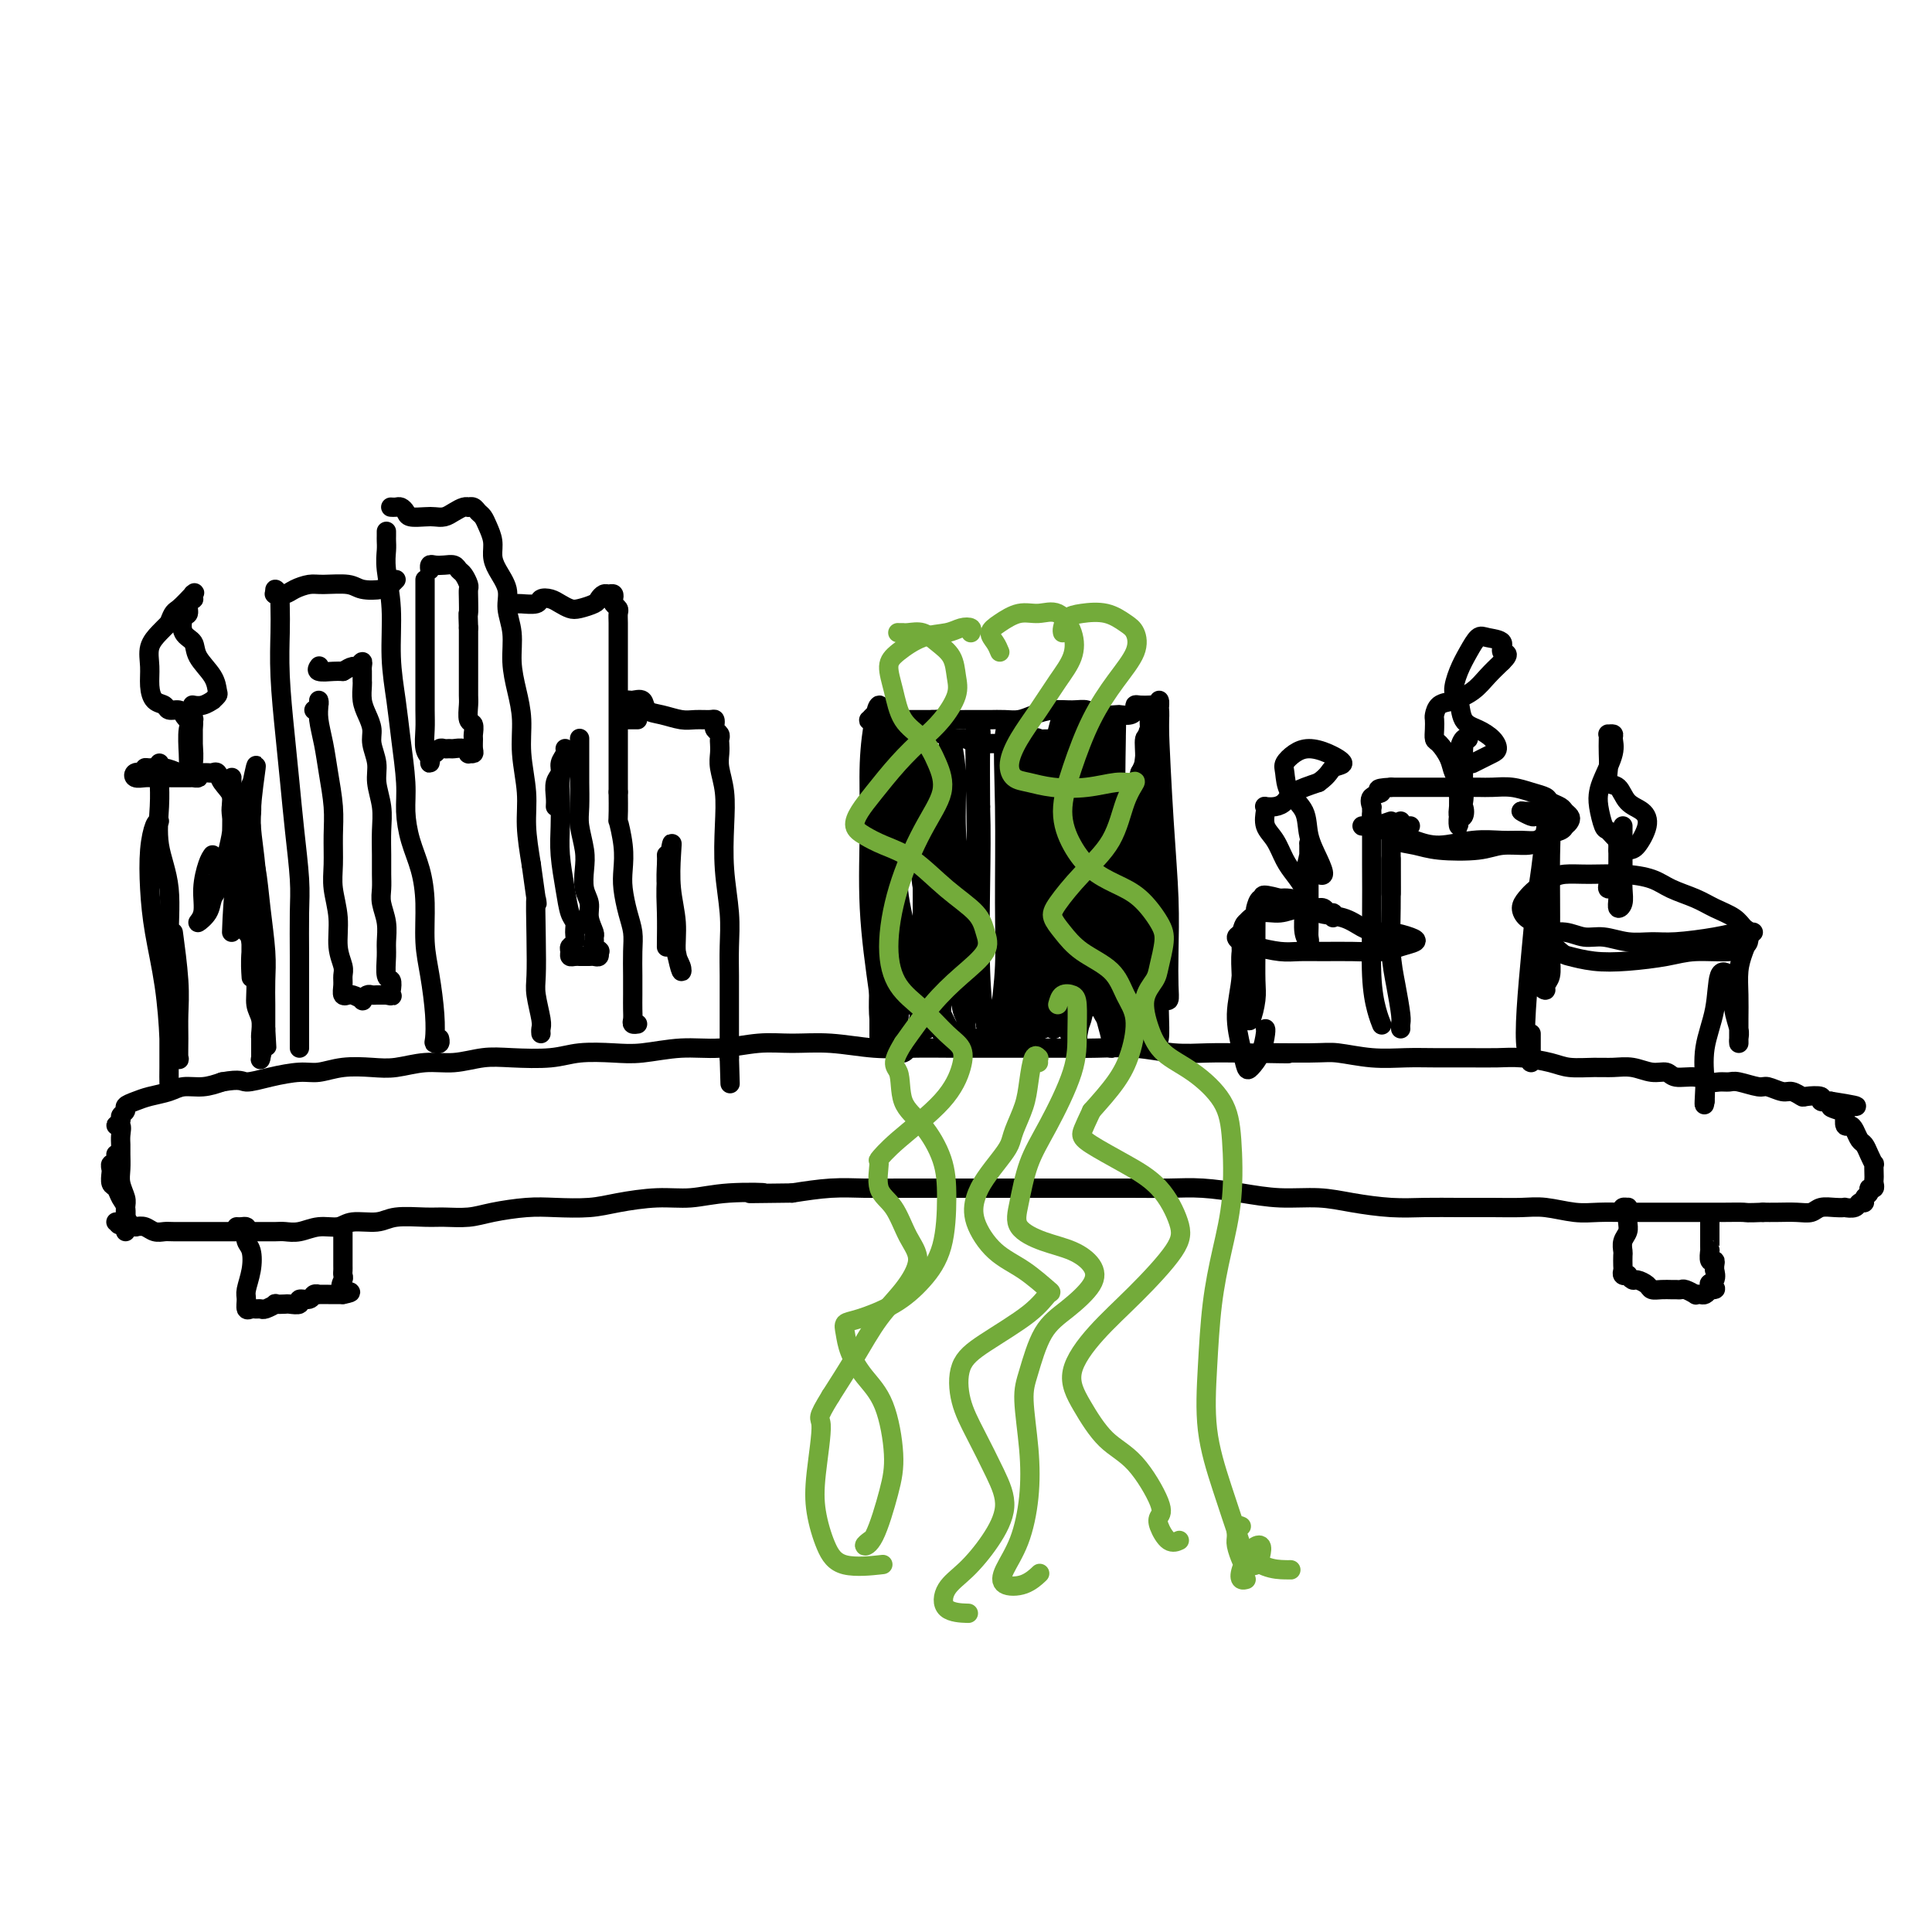 <svg viewBox='0 0 400 400' version='1.1' xmlns='http://www.w3.org/2000/svg' xmlns:xlink='http://www.w3.org/1999/xlink'><g fill='none' stroke='#000000' stroke-width='4' stroke-linecap='round' stroke-linejoin='round'><path d='M24,239c0.113,0.872 0.226,1.743 0,2c-0.226,0.257 -0.789,-0.101 -1,0c-0.211,0.101 -0.068,0.660 0,1c0.068,0.340 0.060,0.460 0,1c-0.060,0.540 -0.174,1.500 0,2c0.174,0.500 0.635,0.539 1,1c0.365,0.461 0.634,1.344 1,2c0.366,0.656 0.830,1.085 1,2c0.170,0.915 0.045,2.316 0,3c-0.045,0.684 -0.011,0.651 0,1c0.011,0.349 -0.001,1.079 0,1c0.001,-0.079 0.014,-0.968 0,-2c-0.014,-1.032 -0.056,-2.205 0,-3c0.056,-0.795 0.211,-1.210 0,-2c-0.211,-0.790 -0.789,-1.954 -1,-3c-0.211,-1.046 -0.055,-1.973 0,-3c0.055,-1.027 0.010,-2.155 0,-3c-0.010,-0.845 0.015,-1.406 0,-2c-0.015,-0.594 -0.072,-1.220 0,-2c0.072,-0.780 0.272,-1.715 0,-2c-0.272,-0.285 -1.017,0.078 -1,0c0.017,-0.078 0.795,-0.598 1,-1c0.205,-0.402 -0.161,-0.685 0,-1c0.161,-0.315 0.851,-0.661 1,-1c0.149,-0.339 -0.243,-0.669 0,-1c0.243,-0.331 1.121,-0.662 2,-1c0.879,-0.338 1.761,-0.682 3,-1c1.239,-0.318 2.837,-0.611 4,-1c1.163,-0.389 1.890,-0.874 3,-1c1.110,-0.126 2.603,0.107 4,0c1.397,-0.107 2.699,-0.553 4,-1'/><path d='M46,224c4.007,-0.730 4.026,-0.056 5,0c0.974,0.056 2.903,-0.507 5,-1c2.097,-0.493 4.362,-0.916 6,-1c1.638,-0.084 2.649,0.169 4,0c1.351,-0.169 3.041,-0.762 5,-1c1.959,-0.238 4.186,-0.120 6,0c1.814,0.120 3.216,0.242 5,0c1.784,-0.242 3.950,-0.848 6,-1c2.050,-0.152 3.984,0.152 6,0c2.016,-0.152 4.114,-0.759 6,-1c1.886,-0.241 3.562,-0.116 6,0c2.438,0.116 5.640,0.223 8,0c2.360,-0.223 3.878,-0.777 6,-1c2.122,-0.223 4.849,-0.116 7,0c2.151,0.116 3.728,0.242 6,0c2.272,-0.242 5.241,-0.850 8,-1c2.759,-0.150 5.309,0.160 8,0c2.691,-0.160 5.522,-0.789 8,-1c2.478,-0.211 4.603,-0.004 7,0c2.397,0.004 5.066,-0.195 8,0c2.934,0.195 6.133,0.784 9,1c2.867,0.216 5.402,0.058 8,0c2.598,-0.058 5.259,-0.015 8,0c2.741,0.015 5.563,0.003 8,0c2.437,-0.003 4.488,0.003 7,0c2.512,-0.003 5.485,-0.015 8,0c2.515,0.015 4.572,0.056 7,0c2.428,-0.056 5.228,-0.211 8,0c2.772,0.211 5.515,0.788 8,1c2.485,0.212 4.710,0.061 7,0c2.290,-0.061 4.645,-0.030 7,0'/><path d='M257,218c16.417,0.305 7.461,0.068 6,0c-1.461,-0.068 4.574,0.034 8,0c3.426,-0.034 4.242,-0.205 6,0c1.758,0.205 4.458,0.787 7,1c2.542,0.213 4.926,0.056 7,0c2.074,-0.056 3.840,-0.012 6,0c2.160,0.012 4.715,-0.007 7,0c2.285,0.007 4.298,0.040 6,0c1.702,-0.040 3.091,-0.154 5,0c1.909,0.154 4.337,0.576 6,1c1.663,0.424 2.559,0.850 4,1c1.441,0.150 3.426,0.025 5,0c1.574,-0.025 2.738,0.050 4,0c1.262,-0.050 2.624,-0.225 4,0c1.376,0.225 2.767,0.849 4,1c1.233,0.151 2.308,-0.170 3,0c0.692,0.170 1.001,0.830 2,1c0.999,0.170 2.688,-0.152 4,0c1.312,0.152 2.246,0.777 3,1c0.754,0.223 1.328,0.045 2,0c0.672,-0.045 1.444,0.045 2,0c0.556,-0.045 0.897,-0.223 2,0c1.103,0.223 2.968,0.848 4,1c1.032,0.152 1.230,-0.169 2,0c0.770,0.169 2.113,0.829 3,1c0.887,0.171 1.318,-0.147 2,0c0.682,0.147 1.614,0.758 2,1c0.386,0.242 0.227,0.117 1,0c0.773,-0.117 2.477,-0.224 3,0c0.523,0.224 -0.136,0.778 0,1c0.136,0.222 1.068,0.111 2,0'/><path d='M379,228c10.084,1.566 3.293,0.979 1,1c-2.293,0.021 -0.090,0.648 1,1c1.090,0.352 1.065,0.427 1,1c-0.065,0.573 -0.172,1.644 0,2c0.172,0.356 0.623,-0.004 1,0c0.377,0.004 0.679,0.373 1,1c0.321,0.627 0.660,1.511 1,2c0.340,0.489 0.679,0.583 1,1c0.321,0.417 0.622,1.159 1,2c0.378,0.841 0.833,1.783 1,2c0.167,0.217 0.046,-0.292 0,0c-0.046,0.292 -0.016,1.384 0,2c0.016,0.616 0.020,0.757 0,1c-0.020,0.243 -0.062,0.590 0,1c0.062,0.410 0.228,0.885 0,1c-0.228,0.115 -0.849,-0.128 -1,0c-0.151,0.128 0.168,0.626 0,1c-0.168,0.374 -0.823,0.622 -1,1c-0.177,0.378 0.126,0.886 0,1c-0.126,0.114 -0.680,-0.165 -1,0c-0.320,0.165 -0.407,0.775 -1,1c-0.593,0.225 -1.691,0.064 -2,0c-0.309,-0.064 0.172,-0.031 0,0c-0.172,0.031 -0.997,0.061 -2,0c-1.003,-0.061 -2.183,-0.212 -3,0c-0.817,0.212 -1.271,0.789 -2,1c-0.729,0.211 -1.735,0.057 -3,0c-1.265,-0.057 -2.790,-0.016 -4,0c-1.210,0.016 -2.105,0.008 -3,0'/><path d='M365,251c-3.654,0.155 -3.287,0.041 -4,0c-0.713,-0.041 -2.504,-0.011 -4,0c-1.496,0.011 -2.695,0.003 -4,0c-1.305,-0.003 -2.715,-0.001 -4,0c-1.285,0.001 -2.445,0.001 -4,0c-1.555,-0.001 -3.503,-0.004 -5,0c-1.497,0.004 -2.541,0.015 -4,0c-1.459,-0.015 -3.332,-0.057 -5,0c-1.668,0.057 -3.129,0.211 -5,0c-1.871,-0.211 -4.151,-0.789 -6,-1c-1.849,-0.211 -3.268,-0.056 -5,0c-1.732,0.056 -3.777,0.012 -6,0c-2.223,-0.012 -4.622,0.007 -7,0c-2.378,-0.007 -4.734,-0.040 -7,0c-2.266,0.040 -4.441,0.151 -7,0c-2.559,-0.151 -5.502,-0.566 -8,-1c-2.498,-0.434 -4.552,-0.887 -7,-1c-2.448,-0.113 -5.289,0.113 -8,0c-2.711,-0.113 -5.293,-0.566 -8,-1c-2.707,-0.434 -5.540,-0.848 -8,-1c-2.460,-0.152 -4.545,-0.041 -7,0c-2.455,0.041 -5.278,0.011 -8,0c-2.722,-0.011 -5.343,-0.003 -8,0c-2.657,0.003 -5.349,0.001 -8,0c-2.651,-0.001 -5.260,0.000 -8,0c-2.740,-0.000 -5.612,-0.001 -8,0c-2.388,0.001 -4.292,0.003 -7,0c-2.708,-0.003 -6.221,-0.011 -9,0c-2.779,0.011 -4.825,0.041 -7,0c-2.175,-0.041 -4.479,-0.155 -7,0c-2.521,0.155 -5.261,0.577 -8,1'/><path d='M164,247c-14.191,0.172 -7.169,0.101 -6,0c1.169,-0.101 -3.514,-0.234 -7,0c-3.486,0.234 -5.775,0.833 -8,1c-2.225,0.167 -4.385,-0.100 -7,0c-2.615,0.100 -5.686,0.565 -8,1c-2.314,0.435 -3.870,0.838 -6,1c-2.130,0.162 -4.832,0.082 -7,0c-2.168,-0.082 -3.802,-0.165 -6,0c-2.198,0.165 -4.959,0.579 -7,1c-2.041,0.421 -3.363,0.849 -5,1c-1.637,0.151 -3.590,0.025 -5,0c-1.410,-0.025 -2.277,0.050 -4,0c-1.723,-0.050 -4.302,-0.225 -6,0c-1.698,0.225 -2.516,0.849 -4,1c-1.484,0.151 -3.633,-0.170 -5,0c-1.367,0.170 -1.951,0.830 -3,1c-1.049,0.170 -2.565,-0.151 -4,0c-1.435,0.151 -2.791,0.772 -4,1c-1.209,0.228 -2.270,0.061 -3,0c-0.730,-0.061 -1.129,-0.016 -2,0c-0.871,0.016 -2.216,0.004 -3,0c-0.784,-0.004 -1.009,-0.001 -2,0c-0.991,0.001 -2.748,0.000 -4,0c-1.252,-0.000 -1.998,-0.000 -3,0c-1.002,0.000 -2.260,0.001 -3,0c-0.740,-0.001 -0.961,-0.004 -2,0c-1.039,0.004 -2.897,0.015 -4,0c-1.103,-0.015 -1.450,-0.056 -2,0c-0.550,0.056 -1.302,0.207 -2,0c-0.698,-0.207 -1.342,-0.774 -2,-1c-0.658,-0.226 -1.329,-0.113 -2,0'/><path d='M28,254c-5.725,-0.381 -3.037,-0.834 -2,-1c1.037,-0.166 0.422,-0.044 0,0c-0.422,0.044 -0.652,0.012 -1,0c-0.348,-0.012 -0.814,-0.003 -1,0c-0.186,0.003 -0.093,0.002 0,0'/><path d='M49,254c0.311,0.017 0.623,0.033 1,0c0.377,-0.033 0.820,-0.117 1,0c0.180,0.117 0.097,0.433 0,1c-0.097,0.567 -0.208,1.383 0,2c0.208,0.617 0.734,1.034 1,2c0.266,0.966 0.270,2.479 0,4c-0.270,1.521 -0.816,3.049 -1,4c-0.184,0.951 -0.008,1.326 0,2c0.008,0.674 -0.154,1.646 0,2c0.154,0.354 0.624,0.091 1,0c0.376,-0.091 0.659,-0.010 1,0c0.341,0.010 0.739,-0.050 1,0c0.261,0.050 0.383,0.209 1,0c0.617,-0.209 1.728,-0.787 2,-1c0.272,-0.213 -0.297,-0.061 0,0c0.297,0.061 1.459,0.031 2,0c0.541,-0.031 0.459,-0.065 1,0c0.541,0.065 1.704,0.228 2,0c0.296,-0.228 -0.276,-0.846 0,-1c0.276,-0.154 1.401,0.155 2,0c0.599,-0.155 0.671,-0.774 1,-1c0.329,-0.226 0.914,-0.061 1,0c0.086,0.061 -0.328,0.016 0,0c0.328,-0.016 1.397,-0.004 2,0c0.603,0.004 0.739,0.001 1,0c0.261,-0.001 0.646,-0.000 1,0c0.354,0.000 0.677,0.000 1,0'/><path d='M71,268c3.094,-0.582 0.829,-0.536 0,-1c-0.829,-0.464 -0.222,-1.438 0,-2c0.222,-0.562 0.060,-0.713 0,-1c-0.060,-0.287 -0.016,-0.709 0,-1c0.016,-0.291 0.004,-0.449 0,-1c-0.004,-0.551 -0.001,-1.493 0,-2c0.001,-0.507 0.000,-0.579 0,-1c-0.000,-0.421 -0.000,-1.190 0,-2c0.000,-0.810 0.000,-1.660 0,-2c-0.000,-0.340 -0.000,-0.170 0,0'/><path d='M336,251c-0.113,-0.427 -0.227,-0.855 0,-1c0.227,-0.145 0.794,-0.009 1,0c0.206,0.009 0.051,-0.111 0,0c-0.051,0.111 0.000,0.454 0,1c-0.000,0.546 -0.053,1.297 0,2c0.053,0.703 0.210,1.358 0,2c-0.210,0.642 -0.788,1.271 -1,2c-0.212,0.729 -0.058,1.558 0,2c0.058,0.442 0.020,0.497 0,1c-0.020,0.503 -0.020,1.454 0,2c0.020,0.546 0.061,0.686 0,1c-0.061,0.314 -0.225,0.801 0,1c0.225,0.199 0.838,0.109 1,0c0.162,-0.109 -0.126,-0.236 0,0c0.126,0.236 0.666,0.834 1,1c0.334,0.166 0.460,-0.099 1,0c0.540,0.099 1.492,0.562 2,1c0.508,0.438 0.570,0.850 1,1c0.430,0.150 1.227,0.039 2,0c0.773,-0.039 1.521,-0.007 2,0c0.479,0.007 0.688,-0.012 1,0c0.312,0.012 0.728,0.056 1,0c0.272,-0.056 0.402,-0.210 1,0c0.598,0.210 1.666,0.786 2,1c0.334,0.214 -0.065,0.068 0,0c0.065,-0.068 0.594,-0.057 1,0c0.406,0.057 0.687,0.159 1,0c0.313,-0.159 0.656,-0.580 1,-1'/><path d='M354,267c2.414,0.110 0.451,-0.614 0,-1c-0.451,-0.386 0.612,-0.433 1,-1c0.388,-0.567 0.100,-1.652 0,-2c-0.100,-0.348 -0.013,0.043 0,0c0.013,-0.043 -0.049,-0.519 0,-1c0.049,-0.481 0.209,-0.968 0,-1c-0.209,-0.032 -0.788,0.391 -1,0c-0.212,-0.391 -0.057,-1.597 0,-2c0.057,-0.403 0.015,-0.002 0,0c-0.015,0.002 -0.004,-0.395 0,-1c0.004,-0.605 0.001,-1.420 0,-2c-0.001,-0.580 -0.000,-0.926 0,-1c0.000,-0.074 0.000,0.125 0,0c-0.000,-0.125 -0.000,-0.572 0,-1c0.000,-0.428 0.000,-0.837 0,-1c-0.000,-0.163 -0.000,-0.082 0,0'/><path d='M80,110c0.002,0.350 0.005,0.701 0,1c-0.005,0.299 -0.016,0.548 0,1c0.016,0.452 0.060,1.108 0,2c-0.060,0.892 -0.224,2.019 0,4c0.224,1.981 0.834,4.815 1,8c0.166,3.185 -0.114,6.720 0,10c0.114,3.280 0.621,6.305 1,9c0.379,2.695 0.630,5.061 1,8c0.370,2.939 0.860,6.450 1,9c0.140,2.550 -0.068,4.140 0,6c0.068,1.860 0.413,3.989 1,6c0.587,2.011 1.415,3.905 2,6c0.585,2.095 0.928,4.390 1,7c0.072,2.610 -0.125,5.536 0,8c0.125,2.464 0.573,4.465 1,7c0.427,2.535 0.832,5.604 1,8c0.168,2.396 0.097,4.120 0,5c-0.097,0.880 -0.222,0.916 0,1c0.222,0.084 0.791,0.215 1,0c0.209,-0.215 0.060,-0.776 0,-1c-0.060,-0.224 -0.030,-0.112 0,0'/><path d='M81,105c-0.090,-0.006 -0.181,-0.012 0,0c0.181,0.012 0.633,0.042 1,0c0.367,-0.042 0.651,-0.155 1,0c0.349,0.155 0.765,0.578 1,1c0.235,0.422 0.289,0.842 1,1c0.711,0.158 2.078,0.053 3,0c0.922,-0.053 1.400,-0.053 2,0c0.600,0.053 1.323,0.158 2,0c0.677,-0.158 1.309,-0.579 2,-1c0.691,-0.421 1.442,-0.842 2,-1c0.558,-0.158 0.923,-0.054 1,0c0.077,0.054 -0.134,0.058 0,0c0.134,-0.058 0.614,-0.178 1,0c0.386,0.178 0.677,0.656 1,1c0.323,0.344 0.677,0.556 1,1c0.323,0.444 0.616,1.122 1,2c0.384,0.878 0.858,1.956 1,3c0.142,1.044 -0.049,2.056 0,3c0.049,0.944 0.338,1.822 1,3c0.662,1.178 1.697,2.655 2,4c0.303,1.345 -0.125,2.556 0,4c0.125,1.444 0.803,3.121 1,5c0.197,1.879 -0.087,3.960 0,6c0.087,2.040 0.544,4.037 1,6c0.456,1.963 0.909,3.891 1,6c0.091,2.109 -0.182,4.400 0,7c0.182,2.600 0.818,5.508 1,8c0.182,2.492 -0.091,4.569 0,7c0.091,2.431 0.545,5.215 1,8'/><path d='M110,179c1.620,12.047 1.170,7.164 1,7c-0.170,-0.164 -0.060,4.390 0,8c0.060,3.610 0.069,6.278 0,8c-0.069,1.722 -0.214,2.500 0,4c0.214,1.500 0.789,3.722 1,5c0.211,1.278 0.057,1.613 0,2c-0.057,0.387 -0.016,0.825 0,1c0.016,0.175 0.008,0.088 0,0'/><path d='M108,125c-0.281,0.001 -0.562,0.001 -1,0c-0.438,-0.001 -1.033,-0.004 -1,0c0.033,0.004 0.694,0.014 1,0c0.306,-0.014 0.256,-0.054 1,0c0.744,0.054 2.283,0.200 3,0c0.717,-0.200 0.614,-0.746 1,-1c0.386,-0.254 1.263,-0.215 2,0c0.737,0.215 1.335,0.605 2,1c0.665,0.395 1.397,0.796 2,1c0.603,0.204 1.079,0.213 2,0c0.921,-0.213 2.289,-0.646 3,-1c0.711,-0.354 0.765,-0.628 1,-1c0.235,-0.372 0.650,-0.843 1,-1c0.350,-0.157 0.633,-0.001 1,0c0.367,0.001 0.816,-0.155 1,0c0.184,0.155 0.102,0.620 0,1c-0.102,0.380 -0.223,0.673 0,1c0.223,0.327 0.792,0.686 1,1c0.208,0.314 0.056,0.582 0,1c-0.056,0.418 -0.015,0.986 0,2c0.015,1.014 0.004,2.474 0,4c-0.004,1.526 -0.001,3.117 0,5c0.001,1.883 0.000,4.057 0,6c-0.000,1.943 -0.000,3.655 0,5c0.000,1.345 0.000,2.324 0,4c-0.000,1.676 -0.000,4.050 0,6c0.000,1.950 0.000,3.475 0,5'/><path d='M128,164c0.095,7.158 -0.168,5.551 0,6c0.168,0.449 0.767,2.952 1,5c0.233,2.048 0.101,3.642 0,5c-0.101,1.358 -0.171,2.481 0,4c0.171,1.519 0.582,3.435 1,5c0.418,1.565 0.844,2.779 1,4c0.156,1.221 0.042,2.449 0,4c-0.042,1.551 -0.012,3.424 0,5c0.012,1.576 0.007,2.853 0,4c-0.007,1.147 -0.016,2.164 0,3c0.016,0.836 0.056,1.492 0,2c-0.056,0.508 -0.207,0.867 0,1c0.207,0.133 0.774,0.038 1,0c0.226,-0.038 0.113,-0.019 0,0'/><path d='M132,149c-0.310,0.000 -0.619,0.000 -1,0c-0.381,0.000 -0.833,0.000 -1,0c-0.167,0.000 -0.048,0.000 0,0c0.048,0.000 0.024,0.000 0,0'/><path d='M130,147c0.015,-0.305 0.030,-0.611 0,-1c-0.030,-0.389 -0.105,-0.862 0,-1c0.105,-0.138 0.391,0.058 1,0c0.609,-0.058 1.541,-0.369 2,0c0.459,0.369 0.445,1.420 1,2c0.555,0.580 1.679,0.691 3,1c1.321,0.309 2.837,0.818 4,1c1.163,0.182 1.971,0.038 3,0c1.029,-0.038 2.280,0.031 3,0c0.720,-0.031 0.911,-0.163 1,0c0.089,0.163 0.076,0.620 0,1c-0.076,0.380 -0.216,0.682 0,1c0.216,0.318 0.789,0.653 1,1c0.211,0.347 0.060,0.705 0,1c-0.060,0.295 -0.030,0.525 0,1c0.030,0.475 0.060,1.193 0,2c-0.060,0.807 -0.208,1.701 0,3c0.208,1.299 0.774,3.003 1,5c0.226,1.997 0.113,4.288 0,7c-0.113,2.712 -0.226,5.847 0,9c0.226,3.153 0.793,6.325 1,9c0.207,2.675 0.056,4.851 0,7c-0.056,2.149 -0.015,4.269 0,6c0.015,1.731 0.004,3.072 0,5c-0.004,1.928 -0.001,4.442 0,6c0.001,1.558 0.000,2.159 0,3c-0.000,0.841 -0.000,1.920 0,3'/><path d='M151,219c0.311,10.422 0.089,2.978 0,0c-0.089,-2.978 -0.044,-1.489 0,0'/><path d='M57,123c-0.186,-0.022 -0.373,-0.044 0,0c0.373,0.044 1.304,0.154 2,0c0.696,-0.154 1.157,-0.574 2,-1c0.843,-0.426 2.067,-0.860 3,-1c0.933,-0.140 1.573,0.012 3,0c1.427,-0.012 3.640,-0.189 5,0c1.360,0.189 1.867,0.744 3,1c1.133,0.256 2.891,0.213 4,0c1.109,-0.213 1.568,-0.596 2,-1c0.432,-0.404 0.838,-0.830 1,-1c0.162,-0.170 0.081,-0.085 0,0'/><path d='M57,123c0.030,0.148 0.061,0.296 0,0c-0.061,-0.296 -0.212,-1.037 0,-1c0.212,0.037 0.788,0.853 1,1c0.212,0.147 0.060,-0.376 0,0c-0.060,0.376 -0.027,1.650 0,3c0.027,1.350 0.048,2.775 0,5c-0.048,2.225 -0.167,5.248 0,9c0.167,3.752 0.619,8.232 1,12c0.381,3.768 0.691,6.823 1,10c0.309,3.177 0.619,6.478 1,10c0.381,3.522 0.834,7.267 1,10c0.166,2.733 0.044,4.454 0,7c-0.044,2.546 -0.012,5.916 0,9c0.012,3.084 0.003,5.882 0,8c-0.003,2.118 -0.001,3.556 0,5c0.001,1.444 0.000,2.895 0,4c-0.000,1.105 -0.000,1.865 0,2c0.000,0.135 0.000,-0.356 0,-1c-0.000,-0.644 -0.000,-1.443 0,-2c0.000,-0.557 0.000,-0.874 0,-1c-0.000,-0.126 -0.000,-0.063 0,0'/><path d='M65,147c0.424,-0.295 0.849,-0.590 1,-1c0.151,-0.410 0.029,-0.934 0,-1c-0.029,-0.066 0.034,0.326 0,1c-0.034,0.674 -0.167,1.630 0,3c0.167,1.370 0.633,3.153 1,5c0.367,1.847 0.633,3.759 1,6c0.367,2.241 0.834,4.810 1,7c0.166,2.190 0.029,3.999 0,6c-0.029,2.001 0.049,4.192 0,6c-0.049,1.808 -0.223,3.233 0,5c0.223,1.767 0.845,3.876 1,6c0.155,2.124 -0.156,4.261 0,6c0.156,1.739 0.778,3.079 1,4c0.222,0.921 0.045,1.424 0,2c-0.045,0.576 0.042,1.225 0,2c-0.042,0.775 -0.214,1.675 0,2c0.214,0.325 0.813,0.074 1,0c0.187,-0.074 -0.038,0.029 0,0c0.038,-0.029 0.339,-0.190 1,0c0.661,0.190 1.683,0.730 2,1c0.317,0.270 -0.070,0.268 0,0c0.070,-0.268 0.597,-0.804 1,-1c0.403,-0.196 0.683,-0.053 1,0c0.317,0.053 0.673,0.014 1,0c0.327,-0.014 0.627,-0.004 1,0c0.373,0.004 0.821,0.001 1,0c0.179,-0.001 0.090,-0.001 0,0'/><path d='M80,206c1.623,0.338 1.181,0.183 1,0c-0.181,-0.183 -0.101,-0.393 0,-1c0.101,-0.607 0.224,-1.610 0,-2c-0.224,-0.390 -0.796,-0.166 -1,-1c-0.204,-0.834 -0.041,-2.726 0,-4c0.041,-1.274 -0.042,-1.929 0,-3c0.042,-1.071 0.207,-2.557 0,-4c-0.207,-1.443 -0.788,-2.843 -1,-4c-0.212,-1.157 -0.056,-2.072 0,-3c0.056,-0.928 0.011,-1.868 0,-3c-0.011,-1.132 0.012,-2.455 0,-4c-0.012,-1.545 -0.060,-3.313 0,-5c0.060,-1.687 0.227,-3.294 0,-5c-0.227,-1.706 -0.848,-3.510 -1,-5c-0.152,-1.490 0.166,-2.667 0,-4c-0.166,-1.333 -0.815,-2.823 -1,-4c-0.185,-1.177 0.094,-2.042 0,-3c-0.094,-0.958 -0.561,-2.011 -1,-3c-0.439,-0.989 -0.850,-1.914 -1,-3c-0.150,-1.086 -0.041,-2.332 0,-3c0.041,-0.668 0.012,-0.758 0,-1c-0.012,-0.242 -0.006,-0.635 0,-1c0.006,-0.365 0.014,-0.701 0,-1c-0.014,-0.299 -0.048,-0.561 0,-1c0.048,-0.439 0.178,-1.056 0,-1c-0.178,0.056 -0.663,0.784 -1,1c-0.337,0.216 -0.525,-0.081 -1,0c-0.475,0.081 -1.238,0.541 -2,1'/><path d='M71,139c-0.890,-0.016 -1.115,-0.056 -2,0c-0.885,0.056 -2.431,0.207 -3,0c-0.569,-0.207 -0.163,-0.774 0,-1c0.163,-0.226 0.081,-0.113 0,0'/><path d='M88,120c0.000,0.280 0.000,0.561 0,1c-0.000,0.439 -0.000,1.037 0,2c0.000,0.963 0.000,2.290 0,4c-0.000,1.710 -0.001,3.802 0,6c0.001,2.198 0.004,4.500 0,7c-0.004,2.500 -0.015,5.196 0,7c0.015,1.804 0.057,2.715 0,4c-0.057,1.285 -0.212,2.943 0,4c0.212,1.057 0.792,1.514 1,2c0.208,0.486 0.045,1.002 0,1c-0.045,-0.002 0.029,-0.522 0,-1c-0.029,-0.478 -0.162,-0.913 0,-1c0.162,-0.087 0.620,0.173 1,0c0.380,-0.173 0.683,-0.779 1,-1c0.317,-0.221 0.649,-0.055 1,0c0.351,0.055 0.720,0.001 1,0c0.280,-0.001 0.471,0.053 1,0c0.529,-0.053 1.396,-0.212 2,0c0.604,0.212 0.947,0.796 1,1c0.053,0.204 -0.182,0.028 0,0c0.182,-0.028 0.782,0.090 1,0c0.218,-0.090 0.055,-0.389 0,-1c-0.055,-0.611 -0.001,-1.533 0,-2c0.001,-0.467 -0.052,-0.480 0,-1c0.052,-0.520 0.210,-1.546 0,-2c-0.210,-0.454 -0.788,-0.336 -1,-1c-0.212,-0.664 -0.057,-2.109 0,-3c0.057,-0.891 0.015,-1.228 0,-2c-0.015,-0.772 -0.004,-1.980 0,-3c0.004,-1.020 0.001,-1.851 0,-3c-0.001,-1.149 -0.000,-2.614 0,-4c0.000,-1.386 0.000,-2.693 0,-4'/><path d='M97,130c-0.156,-4.086 -0.045,-2.800 0,-3c0.045,-0.200 0.023,-1.885 0,-3c-0.023,-1.115 -0.047,-1.662 0,-2c0.047,-0.338 0.164,-0.469 0,-1c-0.164,-0.531 -0.611,-1.463 -1,-2c-0.389,-0.537 -0.721,-0.681 -1,-1c-0.279,-0.319 -0.506,-0.814 -1,-1c-0.494,-0.186 -1.257,-0.064 -2,0c-0.743,0.064 -1.467,0.069 -2,0c-0.533,-0.069 -0.874,-0.211 -1,0c-0.126,0.211 -0.036,0.775 0,1c0.036,0.225 0.018,0.113 0,0'/><path d='M115,167c0.033,-0.554 0.065,-1.107 0,-2c-0.065,-0.893 -0.228,-2.125 0,-3c0.228,-0.875 0.847,-1.393 1,-2c0.153,-0.607 -0.159,-1.303 0,-2c0.159,-0.697 0.789,-1.396 1,-2c0.211,-0.604 0.004,-1.114 0,-1c-0.004,0.114 0.194,0.853 0,2c-0.194,1.147 -0.781,2.704 -1,4c-0.219,1.296 -0.070,2.333 0,4c0.070,1.667 0.061,3.966 0,6c-0.061,2.034 -0.174,3.805 0,6c0.174,2.195 0.636,4.816 1,7c0.364,2.184 0.630,3.933 1,5c0.370,1.067 0.846,1.451 1,2c0.154,0.549 -0.012,1.261 0,2c0.012,0.739 0.202,1.504 0,2c-0.202,0.496 -0.796,0.721 -1,1c-0.204,0.279 -0.017,0.611 0,1c0.017,0.389 -0.136,0.836 0,1c0.136,0.164 0.561,0.044 1,0c0.439,-0.044 0.891,-0.012 1,0c0.109,0.012 -0.125,0.004 0,0c0.125,-0.004 0.608,-0.005 1,0c0.392,0.005 0.693,0.015 1,0c0.307,-0.015 0.618,-0.056 1,0c0.382,0.056 0.834,0.207 1,0c0.166,-0.207 0.048,-0.774 0,-1c-0.048,-0.226 -0.024,-0.113 0,0'/><path d='M124,197c0.700,-0.026 -0.548,-0.590 -1,-1c-0.452,-0.410 -0.106,-0.665 0,-1c0.106,-0.335 -0.028,-0.749 0,-1c0.028,-0.251 0.217,-0.338 0,-1c-0.217,-0.662 -0.842,-1.897 -1,-3c-0.158,-1.103 0.150,-2.073 0,-3c-0.150,-0.927 -0.758,-1.810 -1,-3c-0.242,-1.190 -0.117,-2.686 0,-4c0.117,-1.314 0.228,-2.446 0,-4c-0.228,-1.554 -0.793,-3.530 -1,-5c-0.207,-1.470 -0.055,-2.434 0,-4c0.055,-1.566 0.015,-3.735 0,-5c-0.015,-1.265 -0.004,-1.625 0,-2c0.004,-0.375 0.001,-0.766 0,-1c-0.001,-0.234 -0.000,-0.311 0,-1c0.000,-0.689 0.000,-1.989 0,-3c-0.000,-1.011 -0.000,-1.734 0,-2c0.000,-0.266 0.000,-0.076 0,0c-0.000,0.076 -0.000,0.038 0,0'/><path d='M138,177c0.024,0.452 0.048,0.903 0,2c-0.048,1.097 -0.170,2.838 0,5c0.170,2.162 0.630,4.744 1,7c0.370,2.256 0.650,4.185 1,6c0.350,1.815 0.770,3.517 1,4c0.230,0.483 0.272,-0.254 0,-1c-0.272,-0.746 -0.856,-1.502 -1,-3c-0.144,-1.498 0.154,-3.740 0,-6c-0.154,-2.260 -0.759,-4.540 -1,-7c-0.241,-2.460 -0.117,-5.101 0,-7c0.117,-1.899 0.228,-3.058 0,-2c-0.228,1.058 -0.793,4.332 -1,7c-0.207,2.668 -0.055,4.729 0,7c0.055,2.271 0.015,4.753 0,6c-0.015,1.247 -0.004,1.259 0,1c0.004,-0.259 0.001,-0.788 0,-1c-0.001,-0.212 -0.001,-0.106 0,0'/><path d='M193,210c-0.702,0.113 -1.405,0.226 -2,0c-0.595,-0.226 -1.083,-0.792 -1,-1c0.083,-0.208 0.738,-0.060 1,0c0.262,0.060 0.131,0.030 0,0'/><path d='M190,214c0.422,-0.422 0.844,-0.844 1,-1c0.156,-0.156 0.044,-0.044 0,0c-0.044,0.044 -0.022,0.022 0,0'/><path d='M182,148c0.027,0.470 0.053,0.940 0,1c-0.053,0.060 -0.186,-0.289 0,0c0.186,0.289 0.690,1.217 1,2c0.310,0.783 0.427,1.421 1,2c0.573,0.579 1.603,1.100 2,2c0.397,0.900 0.163,2.180 0,3c-0.163,0.820 -0.253,1.179 0,2c0.253,0.821 0.848,2.105 1,3c0.152,0.895 -0.140,1.402 0,2c0.140,0.598 0.713,1.286 1,2c0.287,0.714 0.287,1.454 0,2c-0.287,0.546 -0.862,0.898 -1,2c-0.138,1.102 0.159,2.952 0,4c-0.159,1.048 -0.775,1.292 -1,2c-0.225,0.708 -0.060,1.880 0,3c0.060,1.120 0.016,2.186 0,3c-0.016,0.814 -0.005,1.374 0,2c0.005,0.626 0.005,1.317 0,2c-0.005,0.683 -0.016,1.356 0,2c0.016,0.644 0.060,1.257 0,2c-0.060,0.743 -0.222,1.616 0,2c0.222,0.384 0.829,0.277 1,1c0.171,0.723 -0.095,2.274 0,3c0.095,0.726 0.551,0.628 1,1c0.449,0.372 0.890,1.216 1,2c0.110,0.784 -0.111,1.510 0,2c0.111,0.490 0.556,0.745 1,1'/><path d='M190,203c0.815,2.230 0.851,1.805 1,2c0.149,0.195 0.410,1.009 1,2c0.590,0.991 1.511,2.161 2,3c0.489,0.839 0.548,1.349 1,2c0.452,0.651 1.296,1.442 2,2c0.704,0.558 1.266,0.881 2,1c0.734,0.119 1.638,0.034 2,0c0.362,-0.034 0.181,-0.017 0,0'/><path d='M184,150c-0.218,-0.429 -0.435,-0.858 0,-1c0.435,-0.142 1.523,0.003 2,0c0.477,-0.003 0.344,-0.154 1,0c0.656,0.154 2.101,0.615 3,1c0.899,0.385 1.252,0.695 2,1c0.748,0.305 1.890,0.603 3,1c1.110,0.397 2.187,0.891 3,1c0.813,0.109 1.361,-0.166 2,0c0.639,0.166 1.370,0.773 2,1c0.630,0.227 1.161,0.075 2,0c0.839,-0.075 1.986,-0.073 3,0c1.014,0.073 1.894,0.216 3,0c1.106,-0.216 2.436,-0.790 3,-1c0.564,-0.210 0.361,-0.056 1,0c0.639,0.056 2.122,0.015 3,0c0.878,-0.015 1.153,-0.004 2,0c0.847,0.004 2.266,0.001 3,0c0.734,-0.001 0.784,-0.000 1,0c0.216,0.000 0.596,0.000 1,0c0.404,-0.000 0.830,-0.000 1,0c0.170,0.000 0.085,0.000 0,0'/><path d='M230,150c-0.309,0.025 -0.618,0.049 -1,0c-0.382,-0.049 -0.839,-0.172 -1,0c-0.161,0.172 -0.028,0.637 0,1c0.028,0.363 -0.049,0.622 0,1c0.049,0.378 0.223,0.876 0,1c-0.223,0.124 -0.844,-0.125 -1,0c-0.156,0.125 0.154,0.625 0,1c-0.154,0.375 -0.773,0.626 -1,1c-0.227,0.374 -0.061,0.870 0,1c0.061,0.130 0.016,-0.106 0,0c-0.016,0.106 -0.004,0.553 0,1c0.004,0.447 0.001,0.893 0,1c-0.001,0.107 -0.000,-0.125 0,0c0.000,0.125 0.000,0.607 0,1c-0.000,0.393 -0.000,0.696 0,1c0.000,0.304 0.000,0.607 0,1c-0.000,0.393 -0.000,0.875 0,1c0.000,0.125 0.000,-0.107 0,0c-0.000,0.107 -0.000,0.554 0,1'/><path d='M226,163c-0.684,2.190 -0.395,1.164 0,1c0.395,-0.164 0.894,0.532 1,1c0.106,0.468 -0.183,0.708 0,1c0.183,0.292 0.837,0.637 1,1c0.163,0.363 -0.166,0.745 0,1c0.166,0.255 0.828,0.383 1,1c0.172,0.617 -0.146,1.724 0,2c0.146,0.276 0.757,-0.278 1,0c0.243,0.278 0.118,1.388 0,2c-0.118,0.612 -0.228,0.728 0,1c0.228,0.272 0.793,0.702 1,1c0.207,0.298 0.054,0.464 0,1c-0.054,0.536 -0.011,1.443 0,2c0.011,0.557 -0.011,0.766 0,1c0.011,0.234 0.056,0.494 0,1c-0.056,0.506 -0.211,1.257 0,2c0.211,0.743 0.789,1.478 1,2c0.211,0.522 0.057,0.830 0,1c-0.057,0.170 -0.015,0.202 0,1c0.015,0.798 0.005,2.363 0,3c-0.005,0.637 -0.005,0.345 0,1c0.005,0.655 0.015,2.258 0,3c-0.015,0.742 -0.056,0.622 0,1c0.056,0.378 0.209,1.252 0,2c-0.209,0.748 -0.781,1.370 -1,2c-0.219,0.630 -0.086,1.267 0,2c0.086,0.733 0.125,1.561 0,2c-0.125,0.439 -0.415,0.489 -1,1c-0.585,0.511 -1.465,1.484 -2,2c-0.535,0.516 -0.724,0.576 -1,1c-0.276,0.424 -0.638,1.212 -1,2'/><path d='M226,208c-1.110,1.339 -1.384,0.687 -2,1c-0.616,0.313 -1.572,1.590 -2,2c-0.428,0.410 -0.326,-0.049 -1,0c-0.674,0.049 -2.123,0.605 -3,1c-0.877,0.395 -1.182,0.628 -2,1c-0.818,0.372 -2.148,0.884 -3,1c-0.852,0.116 -1.227,-0.163 -2,0c-0.773,0.163 -1.944,0.768 -3,1c-1.056,0.232 -1.996,0.090 -3,0c-1.004,-0.090 -2.073,-0.127 -3,0c-0.927,0.127 -1.711,0.419 -2,0c-0.289,-0.419 -0.083,-1.548 0,-2c0.083,-0.452 0.041,-0.226 0,0'/><path d='M227,151c0.475,-0.312 0.950,-0.624 1,-1c0.050,-0.376 -0.327,-0.814 0,-1c0.327,-0.186 1.356,-0.118 2,0c0.644,0.118 0.902,0.286 1,0c0.098,-0.286 0.037,-1.026 0,-1c-0.037,0.026 -0.051,0.816 0,1c0.051,0.184 0.168,-0.240 0,0c-0.168,0.240 -0.619,1.142 -1,2c-0.381,0.858 -0.691,1.670 -1,2c-0.309,0.330 -0.616,0.176 -1,1c-0.384,0.824 -0.846,2.624 -1,4c-0.154,1.376 -0.000,2.327 0,3c0.000,0.673 -0.154,1.067 0,2c0.154,0.933 0.616,2.404 1,3c0.384,0.596 0.692,0.318 1,1c0.308,0.682 0.618,2.323 1,3c0.382,0.677 0.837,0.390 1,1c0.163,0.610 0.033,2.117 0,3c-0.033,0.883 0.030,1.144 0,2c-0.030,0.856 -0.152,2.309 0,3c0.152,0.691 0.577,0.622 1,1c0.423,0.378 0.843,1.203 1,2c0.157,0.797 0.053,1.564 0,2c-0.053,0.436 -0.053,0.539 0,1c0.053,0.461 0.158,1.278 0,2c-0.158,0.722 -0.578,1.348 -1,2c-0.422,0.652 -0.844,1.329 -1,2c-0.156,0.671 -0.044,1.334 0,2c0.044,0.666 0.022,1.333 0,2'/><path d='M231,195c-0.263,2.429 0.080,2.001 0,2c-0.080,-0.001 -0.584,0.423 -1,1c-0.416,0.577 -0.746,1.305 -1,2c-0.254,0.695 -0.434,1.356 -1,2c-0.566,0.644 -1.520,1.271 -2,2c-0.480,0.729 -0.486,1.558 -1,2c-0.514,0.442 -1.536,0.495 -2,1c-0.464,0.505 -0.371,1.463 -1,2c-0.629,0.537 -1.981,0.654 -3,1c-1.019,0.346 -1.704,0.919 -2,1c-0.296,0.081 -0.202,-0.332 -1,0c-0.798,0.332 -2.489,1.410 -3,2c-0.511,0.590 0.159,0.693 0,1c-0.159,0.307 -1.146,0.818 -2,1c-0.854,0.182 -1.575,0.034 -2,0c-0.425,-0.034 -0.555,0.044 -1,0c-0.445,-0.044 -1.203,-0.212 -2,0c-0.797,0.212 -1.631,0.803 -2,1c-0.369,0.197 -0.274,-0.002 -1,0c-0.726,0.002 -2.275,0.204 -3,0c-0.725,-0.204 -0.627,-0.813 -1,-1c-0.373,-0.187 -1.218,0.050 -2,0c-0.782,-0.050 -1.501,-0.385 -2,-1c-0.499,-0.615 -0.778,-1.511 -1,-2c-0.222,-0.489 -0.388,-0.573 -1,-1c-0.612,-0.427 -1.670,-1.198 -2,-2c-0.330,-0.802 0.069,-1.635 0,-2c-0.069,-0.365 -0.606,-0.263 -1,-1c-0.394,-0.737 -0.644,-2.314 -1,-3c-0.356,-0.686 -0.816,-0.482 -1,-1c-0.184,-0.518 -0.092,-1.759 0,-3'/><path d='M188,199c-0.630,-1.901 -0.704,-1.653 -1,-2c-0.296,-0.347 -0.815,-1.289 -1,-2c-0.185,-0.711 -0.035,-1.193 0,-2c0.035,-0.807 -0.046,-1.941 0,-3c0.046,-1.059 0.219,-2.044 0,-3c-0.219,-0.956 -0.829,-1.884 -1,-3c-0.171,-1.116 0.098,-2.419 0,-4c-0.098,-1.581 -0.562,-3.439 -1,-5c-0.438,-1.561 -0.848,-2.826 -1,-4c-0.152,-1.174 -0.044,-2.259 0,-3c0.044,-0.741 0.026,-1.138 0,-2c-0.026,-0.862 -0.058,-2.188 0,-3c0.058,-0.812 0.208,-1.109 0,-2c-0.208,-0.891 -0.774,-2.375 -1,-3c-0.226,-0.625 -0.112,-0.392 0,-1c0.112,-0.608 0.223,-2.058 0,-3c-0.223,-0.942 -0.778,-1.376 -1,-2c-0.222,-0.624 -0.109,-1.439 0,-2c0.109,-0.561 0.215,-0.869 0,-1c-0.215,-0.131 -0.752,-0.084 -1,0c-0.248,0.084 -0.208,0.205 0,0c0.208,-0.205 0.584,-0.734 1,-1c0.416,-0.266 0.873,-0.267 1,0c0.127,0.267 -0.076,0.804 0,1c0.076,0.196 0.432,0.053 1,0c0.568,-0.053 1.348,-0.014 2,0c0.652,0.014 1.176,0.004 2,0c0.824,-0.004 1.950,-0.001 3,0c1.050,0.001 2.025,0.001 3,0'/><path d='M193,149c2.336,-0.155 2.176,-0.042 3,0c0.824,0.042 2.633,0.012 4,0c1.367,-0.012 2.294,-0.006 3,0c0.706,0.006 1.192,0.012 2,0c0.808,-0.012 1.938,-0.041 3,0c1.062,0.041 2.057,0.154 3,0c0.943,-0.154 1.836,-0.573 3,-1c1.164,-0.427 2.600,-0.860 4,-1c1.400,-0.140 2.766,0.015 4,0c1.234,-0.015 2.337,-0.199 3,0c0.663,0.199 0.885,0.783 2,1c1.115,0.217 3.121,0.069 4,0c0.879,-0.069 0.630,-0.057 1,0c0.370,0.057 1.360,0.159 2,0c0.640,-0.159 0.931,-0.579 1,-1c0.069,-0.421 -0.083,-0.844 0,-1c0.083,-0.156 0.400,-0.046 1,0c0.600,0.046 1.482,0.030 2,0c0.518,-0.030 0.671,-0.072 1,0c0.329,0.072 0.836,0.257 1,0c0.164,-0.257 -0.013,-0.958 0,-1c0.013,-0.042 0.215,0.574 0,1c-0.215,0.426 -0.846,0.661 -1,1c-0.154,0.339 0.170,0.783 0,1c-0.170,0.217 -0.833,0.207 -1,1c-0.167,0.793 0.161,2.388 0,3c-0.161,0.612 -0.813,0.242 -1,1c-0.187,0.758 0.089,2.645 0,4c-0.089,1.355 -0.545,2.177 -1,3'/><path d='M236,160c-0.480,2.928 -0.182,3.248 0,4c0.182,0.752 0.246,1.937 0,3c-0.246,1.063 -0.802,2.003 -1,3c-0.198,0.997 -0.038,2.052 0,3c0.038,0.948 -0.046,1.791 0,3c0.046,1.209 0.223,2.784 0,4c-0.223,1.216 -0.847,2.072 -1,3c-0.153,0.928 0.166,1.928 0,3c-0.166,1.072 -0.818,2.216 -1,3c-0.182,0.784 0.107,1.208 0,2c-0.107,0.792 -0.610,1.951 -1,3c-0.390,1.049 -0.667,1.987 -1,3c-0.333,1.013 -0.722,2.102 -1,3c-0.278,0.898 -0.445,1.606 -1,2c-0.555,0.394 -1.499,0.472 -2,1c-0.501,0.528 -0.561,1.504 -1,2c-0.439,0.496 -1.259,0.511 -2,1c-0.741,0.489 -1.404,1.453 -2,2c-0.596,0.547 -1.125,0.679 -2,1c-0.875,0.321 -2.097,0.831 -3,1c-0.903,0.169 -1.488,-0.003 -2,0c-0.512,0.003 -0.952,0.183 -2,1c-1.048,0.817 -2.703,2.272 -4,3c-1.297,0.728 -2.234,0.729 -3,1c-0.766,0.271 -1.360,0.811 -2,1c-0.640,0.189 -1.326,0.028 -2,0c-0.674,-0.028 -1.335,0.078 -2,0c-0.665,-0.078 -1.333,-0.341 -2,-1c-0.667,-0.659 -1.333,-1.716 -2,-3c-0.667,-1.284 -1.333,-2.795 -2,-4c-0.667,-1.205 -1.333,-2.102 -2,-3'/><path d='M192,205c-1.665,-2.248 -0.828,-2.367 -1,-3c-0.172,-0.633 -1.352,-1.780 -2,-3c-0.648,-1.220 -0.762,-2.512 -1,-4c-0.238,-1.488 -0.600,-3.172 -1,-5c-0.400,-1.828 -0.839,-3.800 -1,-6c-0.161,-2.200 -0.043,-4.626 0,-7c0.043,-2.374 0.010,-4.695 0,-7c-0.010,-2.305 0.001,-4.594 0,-6c-0.001,-1.406 -0.014,-1.929 0,-3c0.014,-1.071 0.055,-2.689 0,-4c-0.055,-1.311 -0.207,-2.316 0,-3c0.207,-0.684 0.773,-1.046 1,-1c0.227,0.046 0.115,0.501 0,1c-0.115,0.499 -0.233,1.043 0,2c0.233,0.957 0.817,2.328 1,4c0.183,1.672 -0.034,3.646 0,6c0.034,2.354 0.320,5.087 1,8c0.680,2.913 1.755,6.007 2,10c0.245,3.993 -0.341,8.884 0,12c0.341,3.116 1.608,4.457 2,6c0.392,1.543 -0.091,3.289 0,4c0.091,0.711 0.757,0.388 1,0c0.243,-0.388 0.062,-0.840 0,-2c-0.062,-1.160 -0.006,-3.027 0,-5c0.006,-1.973 -0.037,-4.052 0,-7c0.037,-2.948 0.154,-6.764 0,-11c-0.154,-4.236 -0.580,-8.892 -1,-14c-0.420,-5.108 -0.834,-10.668 -1,-13c-0.166,-2.332 -0.083,-1.436 0,-1c0.083,0.436 0.167,0.410 0,2c-0.167,1.590 -0.583,4.795 -1,8'/><path d='M191,163c-0.153,3.184 -0.037,6.644 0,11c0.037,4.356 -0.005,9.608 0,15c0.005,5.392 0.057,10.925 0,15c-0.057,4.075 -0.224,6.693 0,8c0.224,1.307 0.839,1.303 1,1c0.161,-0.303 -0.131,-0.905 0,-2c0.131,-1.095 0.686,-2.682 1,-5c0.314,-2.318 0.388,-5.366 0,-9c-0.388,-3.634 -1.236,-7.855 -2,-13c-0.764,-5.145 -1.443,-11.216 -2,-17c-0.557,-5.784 -0.990,-11.283 -1,-14c-0.010,-2.717 0.404,-2.653 0,-2c-0.404,0.653 -1.625,1.893 -2,4c-0.375,2.107 0.095,5.079 0,9c-0.095,3.921 -0.754,8.790 -1,14c-0.246,5.210 -0.079,10.762 0,16c0.079,5.238 0.071,10.163 0,13c-0.071,2.837 -0.205,3.588 0,4c0.205,0.412 0.748,0.486 1,0c0.252,-0.486 0.212,-1.531 0,-3c-0.212,-1.469 -0.596,-3.363 -1,-6c-0.404,-2.637 -0.829,-6.018 -1,-10c-0.171,-3.982 -0.087,-8.565 0,-14c0.087,-5.435 0.177,-11.723 0,-17c-0.177,-5.277 -0.621,-9.543 -1,-12c-0.379,-2.457 -0.691,-3.103 -1,-3c-0.309,0.103 -0.613,0.956 -1,3c-0.387,2.044 -0.856,5.280 -1,9c-0.144,3.720 0.038,7.925 0,13c-0.038,5.075 -0.297,11.022 0,17c0.297,5.978 1.148,11.989 2,18'/><path d='M182,206c0.000,10.998 0.001,8.492 0,8c-0.001,-0.492 -0.004,1.030 0,1c0.004,-0.030 0.015,-1.614 0,-4c-0.015,-2.386 -0.057,-5.576 0,-9c0.057,-3.424 0.211,-7.083 0,-12c-0.211,-4.917 -0.788,-11.093 -1,-17c-0.212,-5.907 -0.058,-11.546 0,-14c0.058,-2.454 0.020,-1.723 0,-1c-0.020,0.723 -0.021,1.439 0,4c0.021,2.561 0.065,6.969 0,11c-0.065,4.031 -0.238,7.685 0,12c0.238,4.315 0.887,9.289 1,14c0.113,4.711 -0.310,9.158 0,12c0.310,2.842 1.351,4.080 2,4c0.649,-0.080 0.905,-1.477 1,-4c0.095,-2.523 0.029,-6.172 0,-10c-0.029,-3.828 -0.022,-7.834 0,-13c0.022,-5.166 0.058,-11.491 0,-18c-0.058,-6.509 -0.212,-13.200 0,-16c0.212,-2.800 0.789,-1.707 1,0c0.211,1.707 0.056,4.029 0,8c-0.056,3.971 -0.013,9.591 0,15c0.013,5.409 -0.005,10.607 0,16c0.005,5.393 0.033,10.980 0,15c-0.033,4.020 -0.128,6.472 0,8c0.128,1.528 0.478,2.131 1,2c0.522,-0.131 1.218,-0.997 2,-3c0.782,-2.003 1.652,-5.144 2,-9c0.348,-3.856 0.174,-8.428 0,-13'/><path d='M191,193c0.000,-4.786 0.000,-10.252 0,-17c-0.000,-6.748 -0.001,-14.777 0,-19c0.001,-4.223 0.003,-4.638 0,-5c-0.003,-0.362 -0.012,-0.669 0,1c0.012,1.669 0.044,5.316 0,9c-0.044,3.684 -0.166,7.406 0,12c0.166,4.594 0.618,10.061 1,15c0.382,4.939 0.695,9.349 1,13c0.305,3.651 0.604,6.544 1,8c0.396,1.456 0.891,1.475 1,1c0.109,-0.475 -0.168,-1.443 0,-3c0.168,-1.557 0.780,-3.704 1,-7c0.220,-3.296 0.049,-7.741 0,-12c-0.049,-4.259 0.024,-8.333 0,-14c-0.024,-5.667 -0.146,-12.929 0,-17c0.146,-4.071 0.561,-4.953 1,-4c0.439,0.953 0.901,3.739 1,7c0.099,3.261 -0.166,6.996 0,11c0.166,4.004 0.761,8.277 1,13c0.239,4.723 0.121,9.895 0,14c-0.121,4.105 -0.244,7.141 0,9c0.244,1.859 0.854,2.540 1,3c0.146,0.460 -0.171,0.698 0,0c0.171,-0.698 0.829,-2.332 1,-5c0.171,-2.668 -0.147,-6.369 0,-10c0.147,-3.631 0.757,-7.191 1,-13c0.243,-5.809 0.118,-13.866 0,-20c-0.118,-6.134 -0.227,-10.345 0,-12c0.227,-1.655 0.792,-0.753 1,0c0.208,0.753 0.059,1.358 0,4c-0.059,2.642 -0.030,7.321 0,12'/><path d='M203,167c0.168,5.173 0.086,10.107 0,16c-0.086,5.893 -0.178,12.745 0,18c0.178,5.255 0.626,8.914 1,11c0.374,2.086 0.674,2.601 1,3c0.326,0.399 0.676,0.684 1,0c0.324,-0.684 0.621,-2.338 1,-5c0.379,-2.662 0.841,-6.334 1,-10c0.159,-3.666 0.014,-7.327 0,-13c-0.014,-5.673 0.101,-13.360 0,-20c-0.101,-6.640 -0.419,-12.235 0,-15c0.419,-2.765 1.576,-2.701 2,-2c0.424,0.701 0.117,2.039 0,5c-0.117,2.961 -0.042,7.546 0,12c0.042,4.454 0.053,8.776 0,14c-0.053,5.224 -0.168,11.348 0,16c0.168,4.652 0.619,7.831 1,10c0.381,2.169 0.691,3.327 1,4c0.309,0.673 0.615,0.862 1,0c0.385,-0.862 0.847,-2.776 1,-5c0.153,-2.224 -0.004,-4.757 0,-8c0.004,-3.243 0.169,-7.195 0,-12c-0.169,-4.805 -0.671,-10.461 -1,-16c-0.329,-5.539 -0.484,-10.959 0,-14c0.484,-3.041 1.608,-3.703 2,-3c0.392,0.703 0.052,2.770 0,6c-0.052,3.230 0.185,7.623 0,12c-0.185,4.377 -0.793,8.736 -1,14c-0.207,5.264 -0.014,11.432 0,16c0.014,4.568 -0.150,7.538 0,9c0.150,1.462 0.614,1.418 1,1c0.386,-0.418 0.693,-1.209 1,-2'/><path d='M216,209c0.400,7.742 0.899,-0.902 1,-6c0.101,-5.098 -0.197,-6.651 0,-10c0.197,-3.349 0.890,-8.496 1,-15c0.110,-6.504 -0.363,-14.365 0,-20c0.363,-5.635 1.562,-9.043 2,-10c0.438,-0.957 0.117,0.539 0,3c-0.117,2.461 -0.028,5.889 0,10c0.028,4.111 -0.005,8.907 0,14c0.005,5.093 0.047,10.484 0,16c-0.047,5.516 -0.181,11.158 0,15c0.181,3.842 0.679,5.885 1,7c0.321,1.115 0.464,1.303 1,1c0.536,-0.303 1.463,-1.097 2,-3c0.537,-1.903 0.682,-4.915 1,-8c0.318,-3.085 0.808,-6.243 1,-10c0.192,-3.757 0.086,-8.113 0,-14c-0.086,-5.887 -0.153,-13.307 0,-18c0.153,-4.693 0.525,-6.661 1,-7c0.475,-0.339 1.054,0.950 1,4c-0.054,3.050 -0.740,7.861 -1,12c-0.260,4.139 -0.095,7.607 0,12c0.095,4.393 0.120,9.711 0,14c-0.120,4.289 -0.386,7.549 0,10c0.386,2.451 1.424,4.095 2,5c0.576,0.905 0.690,1.072 1,1c0.310,-0.072 0.815,-0.384 1,-2c0.185,-1.616 0.050,-4.535 0,-8c-0.050,-3.465 -0.013,-7.475 0,-12c0.013,-4.525 0.004,-9.564 0,-16c-0.004,-6.436 -0.001,-14.267 0,-18c0.001,-3.733 0.001,-3.366 0,-3'/><path d='M231,153c0.309,-8.483 0.082,-0.689 0,4c-0.082,4.689 -0.020,6.274 0,9c0.020,2.726 -0.002,6.592 0,11c0.002,4.408 0.029,9.357 0,15c-0.029,5.643 -0.114,11.979 0,16c0.114,4.021 0.427,5.728 1,7c0.573,1.272 1.407,2.109 2,2c0.593,-0.109 0.947,-1.166 1,-3c0.053,-1.834 -0.193,-4.447 0,-8c0.193,-3.553 0.826,-8.046 1,-13c0.174,-4.954 -0.110,-10.369 0,-17c0.110,-6.631 0.614,-14.479 1,-19c0.386,-4.521 0.655,-5.715 1,-6c0.345,-0.285 0.767,0.337 1,2c0.233,1.663 0.276,4.365 0,8c-0.276,3.635 -0.870,8.204 -1,13c-0.130,4.796 0.203,9.821 0,15c-0.203,5.179 -0.944,10.512 -1,15c-0.056,4.488 0.573,8.130 1,10c0.427,1.870 0.651,1.967 1,2c0.349,0.033 0.822,0.002 1,-1c0.178,-1.002 0.061,-2.976 0,-6c-0.061,-3.024 -0.065,-7.099 0,-11c0.065,-3.901 0.200,-7.627 0,-15c-0.200,-7.373 -0.733,-18.392 -1,-25c-0.267,-6.608 -0.268,-8.803 0,-10c0.268,-1.197 0.804,-1.395 1,-1c0.196,0.395 0.053,1.384 0,4c-0.053,2.616 -0.014,6.858 0,11c0.014,4.142 0.004,8.183 0,13c-0.004,4.817 -0.002,10.408 0,16'/><path d='M240,191c0.110,8.925 -0.114,9.736 0,11c0.114,1.264 0.567,2.981 1,4c0.433,1.019 0.845,1.339 1,1c0.155,-0.339 0.052,-1.338 0,-3c-0.052,-1.662 -0.051,-3.987 0,-7c0.051,-3.013 0.154,-6.715 0,-11c-0.154,-4.285 -0.566,-9.154 -1,-16c-0.434,-6.846 -0.890,-15.668 -1,-20c-0.110,-4.332 0.124,-4.174 0,-3c-0.124,1.174 -0.608,3.364 -1,7c-0.392,3.636 -0.692,8.719 -1,13c-0.308,4.281 -0.622,7.761 -1,13c-0.378,5.239 -0.819,12.239 -1,17c-0.181,4.761 -0.103,7.284 0,9c0.103,1.716 0.231,2.626 0,3c-0.231,0.374 -0.821,0.211 -1,-1c-0.179,-1.211 0.055,-3.469 0,-6c-0.055,-2.531 -0.397,-5.333 -1,-9c-0.603,-3.667 -1.468,-8.197 -2,-14c-0.532,-5.803 -0.732,-12.878 -1,-17c-0.268,-4.122 -0.604,-5.292 -1,-4c-0.396,1.292 -0.852,5.045 -1,9c-0.148,3.955 0.013,8.111 0,13c-0.013,4.889 -0.198,10.509 0,16c0.198,5.491 0.779,10.852 1,14c0.221,3.148 0.081,4.083 0,5c-0.081,0.917 -0.105,1.818 0,2c0.105,0.182 0.337,-0.353 0,-2c-0.337,-1.647 -1.245,-4.405 -2,-8c-0.755,-3.595 -1.359,-8.027 -2,-14c-0.641,-5.973 -1.321,-13.486 -2,-21'/><path d='M224,172c-0.928,-10.834 -0.249,-16.419 0,-20c0.249,-3.581 0.068,-5.159 0,-4c-0.068,1.159 -0.022,5.055 0,10c0.022,4.945 0.020,10.939 0,17c-0.020,6.061 -0.057,12.189 0,18c0.057,5.811 0.207,11.306 0,15c-0.207,3.694 -0.773,5.586 -1,7c-0.227,1.414 -0.117,2.348 0,2c0.117,-0.348 0.241,-1.980 0,-5c-0.241,-3.020 -0.845,-7.428 -1,-12c-0.155,-4.572 0.140,-9.309 0,-16c-0.140,-6.691 -0.717,-15.338 -1,-22c-0.283,-6.662 -0.274,-11.340 0,-13c0.274,-1.660 0.813,-0.302 1,4c0.187,4.302 0.022,11.546 0,18c-0.022,6.454 0.099,12.117 0,18c-0.099,5.883 -0.419,11.987 -1,16c-0.581,4.013 -1.423,5.937 -2,7c-0.577,1.063 -0.890,1.267 -1,1c-0.110,-0.267 -0.019,-1.004 0,-3c0.019,-1.996 -0.035,-5.252 0,-9c0.035,-3.748 0.160,-7.989 0,-14c-0.160,-6.011 -0.604,-13.792 -1,-19c-0.396,-5.208 -0.742,-7.843 -1,-8c-0.258,-0.157 -0.427,2.165 -1,7c-0.573,4.835 -1.551,12.182 -2,18c-0.449,5.818 -0.368,10.106 -1,14c-0.632,3.894 -1.978,7.395 -3,10c-1.022,2.605 -1.721,4.316 -2,5c-0.279,0.684 -0.140,0.342 0,0'/><path d='M288,185c0.000,-0.241 0.000,-0.482 0,-1c0.000,-0.518 0.000,-1.314 0,-2c0.000,-0.686 0.000,-1.262 0,-2c0.000,-0.738 0.000,-1.640 0,-2c0.000,-0.360 0.000,-0.180 0,0'/><path d='M288,172c0.002,0.347 0.003,0.695 0,2c-0.003,1.305 -0.011,3.568 0,6c0.011,2.432 0.041,5.033 0,8c-0.041,2.967 -0.155,6.301 0,9c0.155,2.699 0.577,4.762 1,7c0.423,2.238 0.845,4.651 1,6c0.155,1.349 0.042,1.632 0,2c-0.042,0.368 -0.012,0.819 0,1c0.012,0.181 0.006,0.090 0,0'/><path d='M292,171c-0.309,0.008 -0.619,0.016 -1,0c-0.381,-0.016 -0.834,-0.056 -1,0c-0.166,0.056 -0.045,0.207 0,0c0.045,-0.207 0.013,-0.774 0,-1c-0.013,-0.226 -0.006,-0.113 0,0'/><path d='M288,170c-1.223,0.422 -2.446,0.845 -3,1c-0.554,0.155 -0.440,0.044 -1,0c-0.560,-0.044 -1.796,-0.019 -2,0c-0.204,0.019 0.623,0.032 1,0c0.377,-0.032 0.305,-0.110 1,0c0.695,0.110 2.156,0.409 3,1c0.844,0.591 1.070,1.475 2,2c0.930,0.525 2.563,0.691 4,1c1.437,0.309 2.677,0.760 5,1c2.323,0.240 5.728,0.268 8,0c2.272,-0.268 3.410,-0.831 5,-1c1.590,-0.169 3.631,0.057 5,0c1.369,-0.057 2.066,-0.396 3,-1c0.934,-0.604 2.103,-1.471 3,-2c0.897,-0.529 1.520,-0.719 2,-1c0.480,-0.281 0.815,-0.653 1,-1c0.185,-0.347 0.220,-0.670 0,-1c-0.220,-0.330 -0.694,-0.665 -1,-1c-0.306,-0.335 -0.444,-0.668 -1,-1c-0.556,-0.332 -1.531,-0.663 -2,-1c-0.469,-0.337 -0.432,-0.679 -1,-1c-0.568,-0.321 -1.743,-0.622 -3,-1c-1.257,-0.378 -2.597,-0.833 -4,-1c-1.403,-0.167 -2.868,-0.045 -4,0c-1.132,0.045 -1.931,0.012 -3,0c-1.069,-0.012 -2.408,-0.003 -4,0c-1.592,0.003 -3.437,0.001 -5,0c-1.563,-0.001 -2.844,-0.000 -4,0c-1.156,0.000 -2.187,0.000 -3,0c-0.813,-0.000 -1.406,-0.000 -2,0'/><path d='M288,163c-4.199,0.199 -2.197,0.696 -2,1c0.197,0.304 -1.412,0.414 -2,1c-0.588,0.586 -0.157,1.649 0,2c0.157,0.351 0.038,-0.008 0,0c-0.038,0.008 0.006,0.383 0,1c-0.006,0.617 -0.060,1.474 0,2c0.060,0.526 0.236,0.720 1,1c0.764,0.280 2.117,0.646 3,1c0.883,0.354 1.296,0.698 2,1c0.704,0.302 1.700,0.564 3,1c1.300,0.436 2.905,1.046 5,1c2.095,-0.046 4.682,-0.747 7,-1c2.318,-0.253 4.369,-0.057 6,0c1.631,0.057 2.843,-0.026 4,0c1.157,0.026 2.259,0.162 3,0c0.741,-0.162 1.121,-0.622 2,-1c0.879,-0.378 2.258,-0.676 3,-1c0.742,-0.324 0.847,-0.676 1,-1c0.153,-0.324 0.355,-0.622 0,-1c-0.355,-0.378 -1.266,-0.837 -2,-1c-0.734,-0.163 -1.291,-0.029 -2,0c-0.709,0.029 -1.570,-0.046 -2,0c-0.430,0.046 -0.428,0.212 -1,0c-0.572,-0.212 -1.719,-0.801 -2,-1c-0.281,-0.199 0.303,-0.009 1,0c0.697,0.009 1.506,-0.162 2,0c0.494,0.162 0.671,0.659 1,1c0.329,0.341 0.808,0.526 1,1c0.192,0.474 0.096,1.237 0,2'/><path d='M320,172c0.757,1.187 0.151,2.155 0,4c-0.151,1.845 0.155,4.567 0,7c-0.155,2.433 -0.769,4.576 -1,7c-0.231,2.424 -0.077,5.130 0,7c0.077,1.870 0.077,2.903 0,4c-0.077,1.097 -0.231,2.258 0,3c0.231,0.742 0.846,1.064 1,1c0.154,-0.064 -0.155,-0.515 0,-1c0.155,-0.485 0.773,-1.003 1,-2c0.227,-0.997 0.062,-2.474 0,-4c-0.062,-1.526 -0.019,-3.101 0,-5c0.019,-1.899 0.016,-4.123 0,-7c-0.016,-2.877 -0.046,-6.405 0,-9c0.046,-2.595 0.167,-4.255 0,-5c-0.167,-0.745 -0.623,-0.576 -1,1c-0.377,1.576 -0.676,4.559 -1,7c-0.324,2.441 -0.671,4.342 -1,7c-0.329,2.658 -0.638,6.075 -1,10c-0.362,3.925 -0.776,8.358 -1,12c-0.224,3.642 -0.256,6.493 0,8c0.256,1.507 0.801,1.672 1,2c0.199,0.328 0.053,0.820 0,1c-0.053,0.180 -0.014,0.048 0,-1c0.014,-1.048 0.004,-3.013 0,-4c-0.004,-0.987 -0.001,-0.996 0,-1c0.001,-0.004 0.001,-0.002 0,0'/><path d='M284,171c0.000,-0.793 0.000,-1.587 0,-2c-0.000,-0.413 -0.001,-0.447 0,0c0.001,0.447 0.003,1.375 0,3c-0.003,1.625 -0.011,3.945 0,7c0.011,3.055 0.042,6.843 0,11c-0.042,4.157 -0.155,8.681 0,12c0.155,3.319 0.580,5.432 1,7c0.420,1.568 0.834,2.591 1,3c0.166,0.409 0.083,0.205 0,0'/><path d='M320,193c-0.420,-0.613 -0.840,-1.226 -1,-2c-0.160,-0.774 -0.060,-1.709 0,-2c0.060,-0.291 0.079,0.062 0,0c-0.079,-0.062 -0.256,-0.539 0,0c0.256,0.539 0.944,2.096 1,3c0.056,0.904 -0.519,1.157 0,2c0.519,0.843 2.133,2.276 3,3c0.867,0.724 0.987,0.740 2,1c1.013,0.260 2.918,0.764 5,1c2.082,0.236 4.340,0.204 7,0c2.660,-0.204 5.721,-0.578 8,-1c2.279,-0.422 3.774,-0.890 6,-1c2.226,-0.110 5.182,0.140 7,0c1.818,-0.140 2.497,-0.670 3,-1c0.503,-0.330 0.830,-0.458 1,-1c0.170,-0.542 0.182,-1.496 0,-2c-0.182,-0.504 -0.558,-0.558 -1,-1c-0.442,-0.442 -0.948,-1.274 -2,-2c-1.052,-0.726 -2.649,-1.347 -4,-2c-1.351,-0.653 -2.457,-1.338 -4,-2c-1.543,-0.662 -3.522,-1.302 -5,-2c-1.478,-0.698 -2.453,-1.453 -4,-2c-1.547,-0.547 -3.664,-0.887 -6,-1c-2.336,-0.113 -4.891,0.000 -7,0c-2.109,-0.000 -3.771,-0.113 -5,0c-1.229,0.113 -2.026,0.454 -3,1c-0.974,0.546 -2.126,1.298 -3,2c-0.874,0.702 -1.471,1.353 -2,2c-0.529,0.647 -0.988,1.290 -1,2c-0.012,0.710 0.425,1.489 1,2c0.575,0.511 1.287,0.756 2,1'/><path d='M318,191c0.572,1.244 1.001,1.854 2,2c0.999,0.146 2.567,-0.171 4,0c1.433,0.171 2.732,0.831 4,1c1.268,0.169 2.505,-0.154 4,0c1.495,0.154 3.247,0.784 5,1c1.753,0.216 3.505,0.019 5,0c1.495,-0.019 2.731,0.138 5,0c2.269,-0.138 5.571,-0.573 8,-1c2.429,-0.427 3.986,-0.845 5,-1c1.014,-0.155 1.484,-0.047 2,0c0.516,0.047 1.077,0.034 1,0c-0.077,-0.034 -0.791,-0.089 -1,0c-0.209,0.089 0.088,0.322 0,1c-0.088,0.678 -0.559,1.799 -1,3c-0.441,1.201 -0.850,2.480 -1,4c-0.150,1.520 -0.040,3.280 0,5c0.040,1.720 0.012,3.399 0,5c-0.012,1.601 -0.007,3.125 0,4c0.007,0.875 0.016,1.101 0,1c-0.016,-0.101 -0.059,-0.531 0,-1c0.059,-0.469 0.219,-0.979 0,-2c-0.219,-1.021 -0.817,-2.555 -1,-4c-0.183,-1.445 0.049,-2.802 0,-4c-0.049,-1.198 -0.377,-2.239 -1,-3c-0.623,-0.761 -1.540,-1.243 -2,0c-0.460,1.243 -0.464,4.209 -1,7c-0.536,2.791 -1.606,5.405 -2,8c-0.394,2.595 -0.113,5.170 0,7c0.113,1.830 0.056,2.915 0,4'/><path d='M353,228c-0.310,2.321 -0.083,-1.375 0,-3c0.083,-1.625 0.024,-1.179 0,-1c-0.024,0.179 -0.012,0.089 0,0'/><path d='M335,182c-0.315,-0.072 -0.631,-0.144 -1,0c-0.369,0.144 -0.793,0.502 -1,1c-0.207,0.498 -0.199,1.134 0,1c0.199,-0.134 0.589,-1.039 1,-2c0.411,-0.961 0.842,-1.979 1,-3c0.158,-1.021 0.043,-2.044 0,-3c-0.043,-0.956 -0.012,-1.846 0,-2c0.012,-0.154 0.007,0.426 0,2c-0.007,1.574 -0.016,4.140 0,6c0.016,1.860 0.057,3.013 0,4c-0.057,0.987 -0.211,1.807 0,2c0.211,0.193 0.789,-0.242 1,-1c0.211,-0.758 0.057,-1.839 0,-3c-0.057,-1.161 -0.015,-2.402 0,-4c0.015,-1.598 0.004,-3.552 0,-5c-0.004,-1.448 -0.001,-2.388 0,-3c0.001,-0.612 0.000,-0.896 0,-1c-0.000,-0.104 -0.000,-0.030 0,0c0.000,0.030 0.000,0.015 0,0'/><path d='M304,153c-0.309,-0.199 -0.618,-0.398 -1,0c-0.382,0.398 -0.835,1.394 -1,3c-0.165,1.606 -0.040,3.823 0,6c0.040,2.177 -0.003,4.312 0,6c0.003,1.688 0.054,2.927 0,3c-0.054,0.073 -0.211,-1.019 0,-2c0.211,-0.981 0.790,-1.850 1,-3c0.210,-1.150 0.053,-2.581 0,-4c-0.053,-1.419 -0.000,-2.827 0,-4c0.000,-1.173 -0.052,-2.113 0,-3c0.052,-0.887 0.209,-1.723 0,-1c-0.209,0.723 -0.785,3.004 -1,5c-0.215,1.996 -0.071,3.705 0,5c0.071,1.295 0.068,2.174 0,3c-0.068,0.826 -0.199,1.599 0,2c0.199,0.401 0.730,0.432 1,0c0.270,-0.432 0.281,-1.325 0,-2c-0.281,-0.675 -0.852,-1.130 -1,-2c-0.148,-0.870 0.128,-2.155 0,-3c-0.128,-0.845 -0.661,-1.251 -1,-2c-0.339,-0.749 -0.483,-1.840 -1,-3c-0.517,-1.160 -1.407,-2.390 -2,-3c-0.593,-0.610 -0.889,-0.601 -1,-1c-0.111,-0.399 -0.036,-1.205 0,-2c0.036,-0.795 0.033,-1.577 0,-2c-0.033,-0.423 -0.095,-0.486 0,-1c0.095,-0.514 0.346,-1.477 1,-2c0.654,-0.523 1.711,-0.604 3,-1c1.289,-0.396 2.808,-1.107 4,-2c1.192,-0.893 2.055,-1.970 3,-3c0.945,-1.030 1.973,-2.015 3,-3'/><path d='M311,137c2.124,-2.047 0.434,-1.665 0,-2c-0.434,-0.335 0.389,-1.389 0,-2c-0.389,-0.611 -1.990,-0.780 -3,-1c-1.010,-0.220 -1.430,-0.489 -2,0c-0.570,0.489 -1.290,1.738 -2,3c-0.710,1.262 -1.411,2.536 -2,4c-0.589,1.464 -1.066,3.116 -1,4c0.066,0.884 0.673,1.000 1,2c0.327,1.000 0.372,2.884 1,4c0.628,1.116 1.837,1.465 3,2c1.163,0.535 2.280,1.257 3,2c0.720,0.743 1.044,1.506 1,2c-0.044,0.494 -0.455,0.720 -1,1c-0.545,0.280 -1.224,0.614 -2,1c-0.776,0.386 -1.650,0.825 -2,1c-0.350,0.175 -0.175,0.088 0,0'/><path d='M337,175c0.172,0.053 0.344,0.107 0,0c-0.344,-0.107 -1.203,-0.374 -2,-1c-0.797,-0.626 -1.532,-1.611 -2,-2c-0.468,-0.389 -0.668,-0.183 -1,-1c-0.332,-0.817 -0.797,-2.656 -1,-4c-0.203,-1.344 -0.144,-2.192 0,-3c0.144,-0.808 0.375,-1.575 1,-3c0.625,-1.425 1.646,-3.506 2,-5c0.354,-1.494 0.042,-2.399 0,-3c-0.042,-0.601 0.185,-0.898 0,-1c-0.185,-0.102 -0.781,-0.009 -1,0c-0.219,0.009 -0.060,-0.067 0,0c0.060,0.067 0.022,0.278 0,1c-0.022,0.722 -0.029,1.955 0,3c0.029,1.045 0.095,1.904 0,3c-0.095,1.096 -0.349,2.431 0,3c0.349,0.569 1.303,0.373 2,1c0.697,0.627 1.138,2.077 2,3c0.862,0.923 2.144,1.320 3,2c0.856,0.680 1.284,1.643 1,3c-0.284,1.357 -1.281,3.110 -2,4c-0.719,0.890 -1.162,0.919 -2,1c-0.838,0.081 -2.072,0.214 -2,0c0.072,-0.214 1.449,-0.775 2,-1c0.551,-0.225 0.275,-0.112 0,0'/><path d='M276,190c0.094,-0.454 0.189,-0.907 0,-1c-0.189,-0.093 -0.661,0.175 -1,0c-0.339,-0.175 -0.544,-0.795 -1,-1c-0.456,-0.205 -1.162,0.003 -2,0c-0.838,-0.003 -1.807,-0.218 -3,0c-1.193,0.218 -2.611,0.870 -4,1c-1.389,0.130 -2.748,-0.264 -4,0c-1.252,0.264 -2.395,1.184 -3,2c-0.605,0.816 -0.672,1.529 -1,2c-0.328,0.471 -0.918,0.701 -1,1c-0.082,0.299 0.342,0.669 1,1c0.658,0.331 1.549,0.624 3,1c1.451,0.376 3.462,0.833 5,1c1.538,0.167 2.602,0.042 4,0c1.398,-0.042 3.128,-0.000 5,0c1.872,0.000 3.885,-0.041 6,0c2.115,0.041 4.334,0.165 6,0c1.666,-0.165 2.781,-0.618 4,-1c1.219,-0.382 2.542,-0.693 3,-1c0.458,-0.307 0.049,-0.611 -1,-1c-1.049,-0.389 -2.739,-0.863 -4,-1c-1.261,-0.137 -2.094,0.062 -3,0c-0.906,-0.062 -1.884,-0.384 -3,-1c-1.116,-0.616 -2.368,-1.524 -4,-2c-1.632,-0.476 -3.644,-0.519 -5,-1c-1.356,-0.481 -2.057,-1.399 -3,-2c-0.943,-0.601 -2.126,-0.886 -3,-1c-0.874,-0.114 -1.437,-0.057 -2,0'/><path d='M265,186c-4.967,-1.360 -3.383,-0.261 -3,0c0.383,0.261 -0.433,-0.316 -1,0c-0.567,0.316 -0.884,1.526 -1,2c-0.116,0.474 -0.030,0.211 0,1c0.030,0.789 0.005,2.629 0,4c-0.005,1.371 0.010,2.272 0,4c-0.010,1.728 -0.045,4.282 0,6c0.045,1.718 0.170,2.599 0,4c-0.170,1.401 -0.634,3.324 -1,4c-0.366,0.676 -0.634,0.107 -1,0c-0.366,-0.107 -0.831,0.247 -1,0c-0.169,-0.247 -0.042,-1.094 0,-2c0.042,-0.906 -0.002,-1.870 0,-3c0.002,-1.130 0.049,-2.427 0,-4c-0.049,-1.573 -0.194,-3.421 0,-5c0.194,-1.579 0.727,-2.890 1,-4c0.273,-1.110 0.286,-2.020 0,-2c-0.286,0.020 -0.872,0.969 -1,3c-0.128,2.031 0.202,5.145 0,8c-0.202,2.855 -0.937,5.451 -1,8c-0.063,2.549 0.547,5.051 1,7c0.453,1.949 0.748,3.345 1,4c0.252,0.655 0.460,0.568 1,0c0.540,-0.568 1.413,-1.616 2,-3c0.587,-1.384 0.889,-3.103 1,-4c0.111,-0.897 0.032,-0.970 0,-1c-0.032,-0.030 -0.016,-0.015 0,0'/><path d='M271,179c0.008,-1.660 0.017,-3.320 0,-4c-0.017,-0.680 -0.058,-0.380 0,0c0.058,0.380 0.215,0.838 0,2c-0.215,1.162 -0.804,3.027 -1,5c-0.196,1.973 0.000,4.055 0,6c-0.000,1.945 -0.196,3.752 0,5c0.196,1.248 0.785,1.935 1,2c0.215,0.065 0.058,-0.493 0,-1c-0.058,-0.507 -0.015,-0.964 0,-2c0.015,-1.036 0.004,-2.650 0,-4c-0.004,-1.350 -0.001,-2.437 0,-4c0.001,-1.563 0.000,-3.604 0,-5c-0.000,-1.396 -0.000,-2.149 0,-3c0.000,-0.851 -0.000,-1.800 0,-1c0.000,0.800 0.001,3.348 0,5c-0.001,1.652 -0.002,2.410 0,4c0.002,1.590 0.009,4.014 0,5c-0.009,0.986 -0.033,0.533 0,0c0.033,-0.533 0.122,-1.147 0,-2c-0.122,-0.853 -0.457,-1.946 -1,-3c-0.543,-1.054 -1.294,-2.068 -2,-3c-0.706,-0.932 -1.366,-1.780 -2,-3c-0.634,-1.220 -1.243,-2.810 -2,-4c-0.757,-1.190 -1.661,-1.978 -2,-3c-0.339,-1.022 -0.112,-2.276 0,-3c0.112,-0.724 0.111,-0.918 0,-1c-0.111,-0.082 -0.331,-0.052 0,0c0.331,0.052 1.212,0.127 2,0c0.788,-0.127 1.481,-0.457 2,-1c0.519,-0.543 0.862,-1.298 2,-2c1.138,-0.702 3.069,-1.351 5,-2'/><path d='M273,162c2.226,-1.575 2.290,-2.511 3,-3c0.710,-0.489 2.067,-0.531 2,-1c-0.067,-0.469 -1.559,-1.365 -3,-2c-1.441,-0.635 -2.830,-1.009 -4,-1c-1.170,0.009 -2.121,0.402 -3,1c-0.879,0.598 -1.687,1.401 -2,2c-0.313,0.599 -0.130,0.996 0,2c0.130,1.004 0.208,2.616 1,4c0.792,1.384 2.300,2.539 3,4c0.700,1.461 0.594,3.229 1,5c0.406,1.771 1.325,3.547 2,5c0.675,1.453 1.105,2.584 1,3c-0.105,0.416 -0.744,0.119 -1,0c-0.256,-0.119 -0.128,-0.059 0,0'/></g>
<g fill='none' stroke='#73AB3A' stroke-width='4' stroke-linecap='round' stroke-linejoin='round'><path d='M187,131c-0.434,-0.001 -0.867,-0.002 -1,0c-0.133,0.002 0.036,0.006 0,0c-0.036,-0.006 -0.276,-0.022 0,0c0.276,0.022 1.068,0.081 2,0c0.932,-0.081 2.003,-0.302 3,0c0.997,0.302 1.919,1.126 3,2c1.081,0.874 2.321,1.797 3,3c0.679,1.203 0.798,2.686 1,4c0.202,1.314 0.487,2.459 0,4c-0.487,1.541 -1.744,3.479 -3,5c-1.256,1.521 -2.510,2.624 -4,4c-1.490,1.376 -3.218,3.026 -5,5c-1.782,1.974 -3.620,4.272 -5,6c-1.380,1.728 -2.304,2.886 -3,4c-0.696,1.114 -1.164,2.184 -1,3c0.164,0.816 0.961,1.379 2,2c1.039,0.621 2.320,1.299 4,2c1.680,0.701 3.760,1.425 6,3c2.240,1.575 4.639,4.002 7,6c2.361,1.998 4.685,3.567 6,5c1.315,1.433 1.620,2.729 2,4c0.380,1.271 0.834,2.516 0,4c-0.834,1.484 -2.955,3.207 -5,5c-2.045,1.793 -4.013,3.655 -6,6c-1.987,2.345 -3.994,5.172 -6,8'/><path d='M187,216c-2.868,4.610 -1.539,4.637 -1,6c0.539,1.363 0.287,4.064 1,6c0.713,1.936 2.391,3.108 4,5c1.609,1.892 3.151,4.505 4,7c0.849,2.495 1.007,4.871 1,8c-0.007,3.129 -0.177,7.009 -1,10c-0.823,2.991 -2.298,5.093 -4,7c-1.702,1.907 -3.631,3.618 -6,5c-2.369,1.382 -5.177,2.434 -7,3c-1.823,0.566 -2.661,0.645 -3,1c-0.339,0.355 -0.178,0.985 0,2c0.178,1.015 0.372,2.416 1,4c0.628,1.584 1.690,3.352 3,5c1.310,1.648 2.868,3.175 4,6c1.132,2.825 1.838,6.950 2,10c0.162,3.050 -0.219,5.027 -1,8c-0.781,2.973 -1.962,6.941 -3,9c-1.038,2.059 -1.933,2.208 -2,2c-0.067,-0.208 0.695,-0.774 1,-1c0.305,-0.226 0.152,-0.113 0,0'/><path d='M207,135c-0.274,-0.663 -0.549,-1.326 -1,-2c-0.451,-0.674 -1.079,-1.361 -1,-2c0.079,-0.639 0.865,-1.232 2,-2c1.135,-0.768 2.618,-1.711 4,-2c1.382,-0.289 2.663,0.077 4,0c1.337,-0.077 2.729,-0.595 4,0c1.271,0.595 2.423,2.304 3,4c0.577,1.696 0.581,3.381 0,5c-0.581,1.619 -1.748,3.173 -3,5c-1.252,1.827 -2.591,3.928 -4,6c-1.409,2.072 -2.890,4.114 -4,6c-1.110,1.886 -1.849,3.617 -2,5c-0.151,1.383 0.287,2.419 1,3c0.713,0.581 1.700,0.706 3,1c1.300,0.294 2.914,0.756 5,1c2.086,0.244 4.644,0.270 7,0c2.356,-0.270 4.509,-0.836 6,-1c1.491,-0.164 2.319,0.075 3,0c0.681,-0.075 1.216,-0.463 1,0c-0.216,0.463 -1.184,1.775 -2,4c-0.816,2.225 -1.482,5.361 -3,8c-1.518,2.639 -3.889,4.782 -6,7c-2.111,2.218 -3.961,4.510 -5,6c-1.039,1.490 -1.268,2.176 -1,3c0.268,0.824 1.032,1.785 2,3c0.968,1.215 2.138,2.683 4,4c1.862,1.317 4.414,2.482 6,4c1.586,1.518 2.204,3.387 3,5c0.796,1.613 1.770,2.968 2,5c0.230,2.032 -0.284,4.739 -1,7c-0.716,2.261 -1.633,4.074 -3,6c-1.367,1.926 -3.183,3.963 -5,6'/><path d='M226,230c-1.879,4.001 -2.076,4.502 -2,5c0.076,0.498 0.426,0.992 2,2c1.574,1.008 4.374,2.529 7,4c2.626,1.471 5.079,2.894 7,5c1.921,2.106 3.312,4.897 4,7c0.688,2.103 0.675,3.518 -1,6c-1.675,2.482 -5.013,6.029 -8,9c-2.987,2.971 -5.624,5.364 -8,8c-2.376,2.636 -4.492,5.515 -5,8c-0.508,2.485 0.593,4.577 2,7c1.407,2.423 3.122,5.175 5,7c1.878,1.825 3.920,2.721 6,5c2.080,2.279 4.197,5.942 5,8c0.803,2.058 0.293,2.513 0,3c-0.293,0.487 -0.367,1.007 0,2c0.367,0.993 1.176,2.460 2,3c0.824,0.540 1.664,0.154 2,0c0.336,-0.154 0.168,-0.077 0,0'/><path d='M215,220c-0.023,-0.455 -0.047,-0.910 0,-1c0.047,-0.090 0.163,0.185 0,0c-0.163,-0.185 -0.606,-0.829 -1,0c-0.394,0.829 -0.737,3.130 -1,5c-0.263,1.870 -0.444,3.308 -1,5c-0.556,1.692 -1.487,3.638 -2,5c-0.513,1.362 -0.610,2.140 -1,3c-0.390,0.860 -1.075,1.801 -2,3c-0.925,1.199 -2.090,2.654 -3,4c-0.910,1.346 -1.564,2.582 -2,4c-0.436,1.418 -0.655,3.018 0,5c0.655,1.982 2.182,4.345 4,6c1.818,1.655 3.926,2.602 6,4c2.074,1.398 4.114,3.245 5,4c0.886,0.755 0.617,0.416 0,1c-0.617,0.584 -1.583,2.092 -4,4c-2.417,1.908 -6.285,4.217 -9,6c-2.715,1.783 -4.277,3.041 -5,5c-0.723,1.959 -0.607,4.619 0,7c0.607,2.381 1.707,4.482 3,7c1.293,2.518 2.781,5.453 4,8c1.219,2.547 2.169,4.707 2,7c-0.169,2.293 -1.456,4.720 -3,7c-1.544,2.280 -3.345,4.415 -5,6c-1.655,1.585 -3.165,2.621 -4,4c-0.835,1.379 -0.994,3.102 0,4c0.994,0.898 3.141,0.971 4,1c0.859,0.029 0.429,0.015 0,0'/><path d='M220,131c-0.055,-0.223 -0.110,-0.446 0,-1c0.110,-0.554 0.386,-1.440 1,-2c0.614,-0.560 1.565,-0.795 3,-1c1.435,-0.205 3.354,-0.382 5,0c1.646,0.382 3.018,1.322 4,2c0.982,0.678 1.575,1.094 2,2c0.425,0.906 0.683,2.302 0,4c-0.683,1.698 -2.308,3.699 -4,6c-1.692,2.301 -3.451,4.902 -5,8c-1.549,3.098 -2.887,6.692 -4,10c-1.113,3.308 -2.000,6.329 -2,9c-0.000,2.671 0.886,4.991 2,7c1.114,2.009 2.457,3.708 4,5c1.543,1.292 3.286,2.177 5,3c1.714,0.823 3.400,1.584 5,3c1.600,1.416 3.114,3.486 4,5c0.886,1.514 1.143,2.473 1,4c-0.143,1.527 -0.687,3.623 -1,5c-0.313,1.377 -0.396,2.036 -1,3c-0.604,0.964 -1.728,2.233 -2,4c-0.272,1.767 0.309,4.031 1,6c0.691,1.969 1.493,3.642 3,5c1.507,1.358 3.719,2.400 6,4c2.281,1.600 4.633,3.759 6,6c1.367,2.241 1.750,4.565 2,8c0.250,3.435 0.366,7.982 0,12c-0.366,4.018 -1.214,7.507 -2,11c-0.786,3.493 -1.509,6.988 -2,11c-0.491,4.012 -0.750,8.539 -1,13c-0.250,4.461 -0.490,8.855 0,13c0.490,4.145 1.712,8.041 3,12c1.288,3.959 2.644,7.979 4,12'/><path d='M257,320c3.060,4.845 7.208,4.958 9,5c1.792,0.042 1.226,0.012 1,0c-0.226,-0.012 -0.113,-0.006 0,0'/><path d='M201,131c0.167,-0.395 0.333,-0.790 0,-1c-0.333,-0.210 -1.166,-0.234 -2,0c-0.834,0.234 -1.671,0.728 -3,1c-1.329,0.272 -3.151,0.323 -5,1c-1.849,0.677 -3.727,1.979 -5,3c-1.273,1.021 -1.943,1.762 -2,3c-0.057,1.238 0.499,2.972 1,5c0.501,2.028 0.947,4.350 2,6c1.053,1.650 2.714,2.627 4,4c1.286,1.373 2.196,3.141 3,5c0.804,1.859 1.501,3.809 1,6c-0.501,2.191 -2.200,4.622 -4,8c-1.800,3.378 -3.699,7.702 -5,12c-1.301,4.298 -2.002,8.568 -2,12c0.002,3.432 0.706,6.026 2,8c1.294,1.974 3.177,3.329 5,5c1.823,1.671 3.587,3.657 5,5c1.413,1.343 2.476,2.042 3,3c0.524,0.958 0.509,2.175 0,4c-0.509,1.825 -1.512,4.256 -4,7c-2.488,2.744 -6.462,5.799 -9,8c-2.538,2.201 -3.642,3.547 -4,4c-0.358,0.453 0.029,0.012 0,1c-0.029,0.988 -0.474,3.404 0,5c0.474,1.596 1.867,2.374 3,4c1.133,1.626 2.005,4.102 3,6c0.995,1.898 2.112,3.219 2,5c-0.112,1.781 -1.453,4.024 -3,6c-1.547,1.976 -3.301,3.686 -5,6c-1.699,2.314 -3.343,5.233 -5,8c-1.657,2.767 -3.329,5.384 -5,8'/><path d='M172,289c-3.183,5.188 -2.141,4.158 -2,6c0.141,1.842 -0.620,6.557 -1,10c-0.380,3.443 -0.381,5.616 0,8c0.381,2.384 1.143,4.979 2,7c0.857,2.021 1.808,3.467 4,4c2.192,0.533 5.626,0.152 7,0c1.374,-0.152 0.687,-0.076 0,0'/><path d='M219,208c0.227,-0.821 0.453,-1.643 1,-2c0.547,-0.357 1.413,-0.250 2,0c0.587,0.250 0.894,0.643 1,2c0.106,1.357 0.012,3.678 0,6c-0.012,2.322 0.060,4.645 -1,8c-1.060,3.355 -3.251,7.742 -5,11c-1.749,3.258 -3.056,5.386 -4,8c-0.944,2.614 -1.525,5.714 -2,8c-0.475,2.286 -0.845,3.758 0,5c0.845,1.242 2.906,2.254 5,3c2.094,0.746 4.223,1.227 6,2c1.777,0.773 3.202,1.837 4,3c0.798,1.163 0.969,2.424 0,4c-0.969,1.576 -3.079,3.467 -5,5c-1.921,1.533 -3.652,2.706 -5,5c-1.348,2.294 -2.313,5.708 -3,8c-0.687,2.292 -1.094,3.464 -1,6c0.094,2.536 0.691,6.438 1,10c0.309,3.562 0.329,6.785 0,10c-0.329,3.215 -1.009,6.423 -2,9c-0.991,2.577 -2.293,4.522 -3,6c-0.707,1.478 -0.818,2.489 0,3c0.818,0.511 2.566,0.522 4,0c1.434,-0.522 2.552,-1.578 3,-2c0.448,-0.422 0.224,-0.211 0,0'/><path d='M257,316c-0.430,-0.188 -0.859,-0.376 -1,0c-0.141,0.376 0.007,1.318 0,2c-0.007,0.682 -0.170,1.106 0,2c0.170,0.894 0.674,2.260 1,3c0.326,0.740 0.474,0.854 1,1c0.526,0.146 1.430,0.325 2,0c0.570,-0.325 0.807,-1.155 1,-2c0.193,-0.845 0.343,-1.705 0,-2c-0.343,-0.295 -1.177,-0.027 -2,1c-0.823,1.027 -1.633,2.811 -2,4c-0.367,1.189 -0.291,1.782 0,2c0.291,0.218 0.797,0.062 1,0c0.203,-0.062 0.101,-0.031 0,0'/></g>
<g fill='none' stroke='#000000' stroke-width='4' stroke-linecap='round' stroke-linejoin='round'><path d='M33,158c0.005,0.719 0.009,1.439 0,2c-0.009,0.561 -0.032,0.964 0,2c0.032,1.036 0.117,2.706 0,5c-0.117,2.294 -0.438,5.211 0,8c0.438,2.789 1.634,5.449 2,9c0.366,3.551 -0.099,7.991 0,12c0.099,4.009 0.762,7.585 1,10c0.238,2.415 0.050,3.669 0,5c-0.050,1.331 0.039,2.738 0,4c-0.039,1.262 -0.207,2.380 0,3c0.207,0.620 0.788,0.741 1,1c0.212,0.259 0.053,0.656 0,0c-0.053,-0.656 -0.000,-2.367 0,-4c0.000,-1.633 -0.051,-3.190 0,-5c0.051,-1.810 0.206,-3.872 0,-7c-0.206,-3.128 -0.773,-7.322 -1,-9c-0.227,-1.678 -0.113,-0.839 0,0'/><path d='M33,170c-0.314,0.044 -0.628,0.089 -1,1c-0.372,0.911 -0.804,2.690 -1,5c-0.196,2.310 -0.158,5.153 0,8c0.158,2.847 0.435,5.699 1,9c0.565,3.301 1.419,7.052 2,11c0.581,3.948 0.888,8.092 1,11c0.112,2.908 0.030,4.579 0,6c-0.030,1.421 -0.008,2.592 0,3c0.008,0.408 0.002,0.053 0,0c-0.002,-0.053 -0.001,0.196 0,0c0.001,-0.196 0.000,-0.837 0,-2c-0.000,-1.163 -0.000,-2.848 0,-5c0.000,-2.152 0.000,-4.772 0,-6c-0.000,-1.228 -0.000,-1.065 0,-1c0.000,0.065 0.000,0.033 0,0'/><path d='M30,160c-0.041,-0.429 -0.082,-0.857 0,-1c0.082,-0.143 0.286,0.000 1,0c0.714,-0.000 1.937,-0.144 3,0c1.063,0.144 1.966,0.574 3,1c1.034,0.426 2.201,0.846 3,1c0.799,0.154 1.232,0.041 1,0c-0.232,-0.041 -1.127,-0.010 -2,0c-0.873,0.010 -1.724,-0.001 -3,0c-1.276,0.001 -2.978,0.014 -4,0c-1.022,-0.014 -1.365,-0.056 -2,0c-0.635,0.056 -1.563,0.211 -2,0c-0.437,-0.211 -0.384,-0.789 0,-1c0.384,-0.211 1.100,-0.057 2,0c0.900,0.057 1.985,0.015 3,0c1.015,-0.015 1.959,-0.004 3,0c1.041,0.004 2.177,-0.000 3,0c0.823,0.000 1.332,0.005 2,0c0.668,-0.005 1.494,-0.021 2,0c0.506,0.021 0.693,0.078 1,0c0.307,-0.078 0.733,-0.293 1,0c0.267,0.293 0.376,1.093 1,2c0.624,0.907 1.764,1.922 2,3c0.236,1.078 -0.430,2.219 0,4c0.430,1.781 1.958,4.201 3,6c1.042,1.799 1.600,2.976 2,5c0.400,2.024 0.643,4.893 1,8c0.357,3.107 0.828,6.451 1,9c0.172,2.549 0.046,4.302 0,6c-0.046,1.698 -0.013,3.342 0,5c0.013,1.658 0.007,3.329 0,5'/><path d='M55,213c0.370,5.601 0.295,3.103 0,3c-0.295,-0.103 -0.811,2.189 -1,3c-0.189,0.811 -0.051,0.141 0,0c0.051,-0.141 0.013,0.248 0,0c-0.013,-0.248 -0.002,-1.133 0,-2c0.002,-0.867 -0.003,-1.715 0,-2c0.003,-0.285 0.016,-0.007 0,0c-0.016,0.007 -0.060,-0.257 0,-1c0.060,-0.743 0.222,-1.964 0,-3c-0.222,-1.036 -0.830,-1.885 -1,-3c-0.170,-1.115 0.099,-2.495 0,-5c-0.099,-2.505 -0.565,-6.136 -1,-8c-0.435,-1.864 -0.839,-1.961 -1,-2c-0.161,-0.039 -0.081,-0.019 0,0'/><path d='M40,149c0.113,-0.096 0.225,-0.193 0,0c-0.225,0.193 -0.789,0.674 -1,2c-0.211,1.326 -0.071,3.495 0,5c0.071,1.505 0.072,2.346 0,3c-0.072,0.654 -0.215,1.122 0,1c0.215,-0.122 0.790,-0.833 1,-2c0.210,-1.167 0.056,-2.791 0,-4c-0.056,-1.209 -0.015,-2.002 0,-3c0.015,-0.998 0.004,-2.201 0,-3c-0.004,-0.799 -0.001,-1.195 0,-1c0.001,0.195 0.000,0.979 0,2c-0.000,1.021 -0.000,2.278 0,4c0.000,1.722 0.000,3.909 0,5c-0.000,1.091 -0.000,1.086 0,1c0.000,-0.086 0.001,-0.251 0,-1c-0.001,-0.749 -0.003,-2.081 0,-3c0.003,-0.919 0.012,-1.426 0,-2c-0.012,-0.574 -0.043,-1.216 0,-2c0.043,-0.784 0.162,-1.712 0,-2c-0.162,-0.288 -0.606,0.063 -1,0c-0.394,-0.063 -0.739,-0.540 -1,-1c-0.261,-0.460 -0.438,-0.902 -1,-1c-0.562,-0.098 -1.509,0.148 -2,0c-0.491,-0.148 -0.525,-0.689 -1,-1c-0.475,-0.311 -1.389,-0.390 -2,-1c-0.611,-0.610 -0.918,-1.749 -1,-3c-0.082,-1.251 0.060,-2.614 0,-4c-0.060,-1.386 -0.324,-2.796 0,-4c0.324,-1.204 1.235,-2.201 2,-3c0.765,-0.799 1.382,-1.399 2,-2'/><path d='M35,129c0.890,-2.507 1.114,-2.276 2,-3c0.886,-0.724 2.435,-2.405 3,-3c0.565,-0.595 0.147,-0.105 0,0c-0.147,0.105 -0.025,-0.175 0,0c0.025,0.175 -0.049,0.804 0,1c0.049,0.196 0.221,-0.043 0,0c-0.221,0.043 -0.837,0.367 -1,1c-0.163,0.633 0.125,1.575 0,2c-0.125,0.425 -0.664,0.333 -1,1c-0.336,0.667 -0.469,2.095 0,3c0.469,0.905 1.538,1.289 2,2c0.462,0.711 0.316,1.750 1,3c0.684,1.250 2.199,2.712 3,4c0.801,1.288 0.889,2.401 1,3c0.111,0.599 0.247,0.682 0,1c-0.247,0.318 -0.875,0.870 -1,1c-0.125,0.130 0.254,-0.161 0,0c-0.254,0.161 -1.140,0.775 -2,1c-0.860,0.225 -1.693,0.061 -2,0c-0.307,-0.061 -0.088,-0.017 0,0c0.088,0.017 0.044,0.009 0,0'/><path d='M44,177c-0.297,0.412 -0.595,0.823 -1,2c-0.405,1.177 -0.919,3.118 -1,5c-0.081,1.882 0.269,3.704 0,5c-0.269,1.296 -1.158,2.065 -1,2c0.158,-0.065 1.363,-0.963 2,-2c0.637,-1.037 0.706,-2.214 1,-3c0.294,-0.786 0.814,-1.181 1,-2c0.186,-0.819 0.039,-2.063 0,-2c-0.039,0.063 0.032,1.431 0,2c-0.032,0.569 -0.166,0.338 0,0c0.166,-0.338 0.633,-0.784 1,-2c0.367,-1.216 0.634,-3.201 1,-5c0.366,-1.799 0.830,-3.412 1,-5c0.170,-1.588 0.045,-3.152 0,-4c-0.045,-0.848 -0.012,-0.982 0,-2c0.012,-1.018 0.002,-2.920 0,-4c-0.002,-1.080 0.002,-1.337 0,-1c-0.002,0.337 -0.012,1.267 0,3c0.012,1.733 0.045,4.268 0,7c-0.045,2.732 -0.170,5.659 0,8c0.170,2.341 0.633,4.094 1,5c0.367,0.906 0.638,0.964 1,1c0.362,0.036 0.815,0.050 1,-1c0.185,-1.050 0.102,-3.163 0,-5c-0.102,-1.837 -0.224,-3.398 0,-5c0.224,-1.602 0.792,-3.244 1,-5c0.208,-1.756 0.056,-3.627 0,-5c-0.056,-1.373 -0.016,-2.250 0,-1c0.016,1.250 0.008,4.625 0,8'/><path d='M52,171c0.210,2.684 0.736,5.894 1,9c0.264,3.106 0.267,6.109 0,9c-0.267,2.891 -0.803,5.671 -1,8c-0.197,2.329 -0.054,4.207 0,5c0.054,0.793 0.018,0.501 0,-1c-0.018,-1.501 -0.020,-4.211 0,-8c0.020,-3.789 0.062,-8.655 0,-13c-0.062,-4.345 -0.227,-8.168 0,-12c0.227,-3.832 0.845,-7.673 1,-9c0.155,-1.327 -0.154,-0.139 -1,4c-0.846,4.139 -2.228,11.230 -3,17c-0.772,5.770 -0.935,10.220 -1,12c-0.065,1.780 -0.033,0.890 0,0'/></g>
</svg>